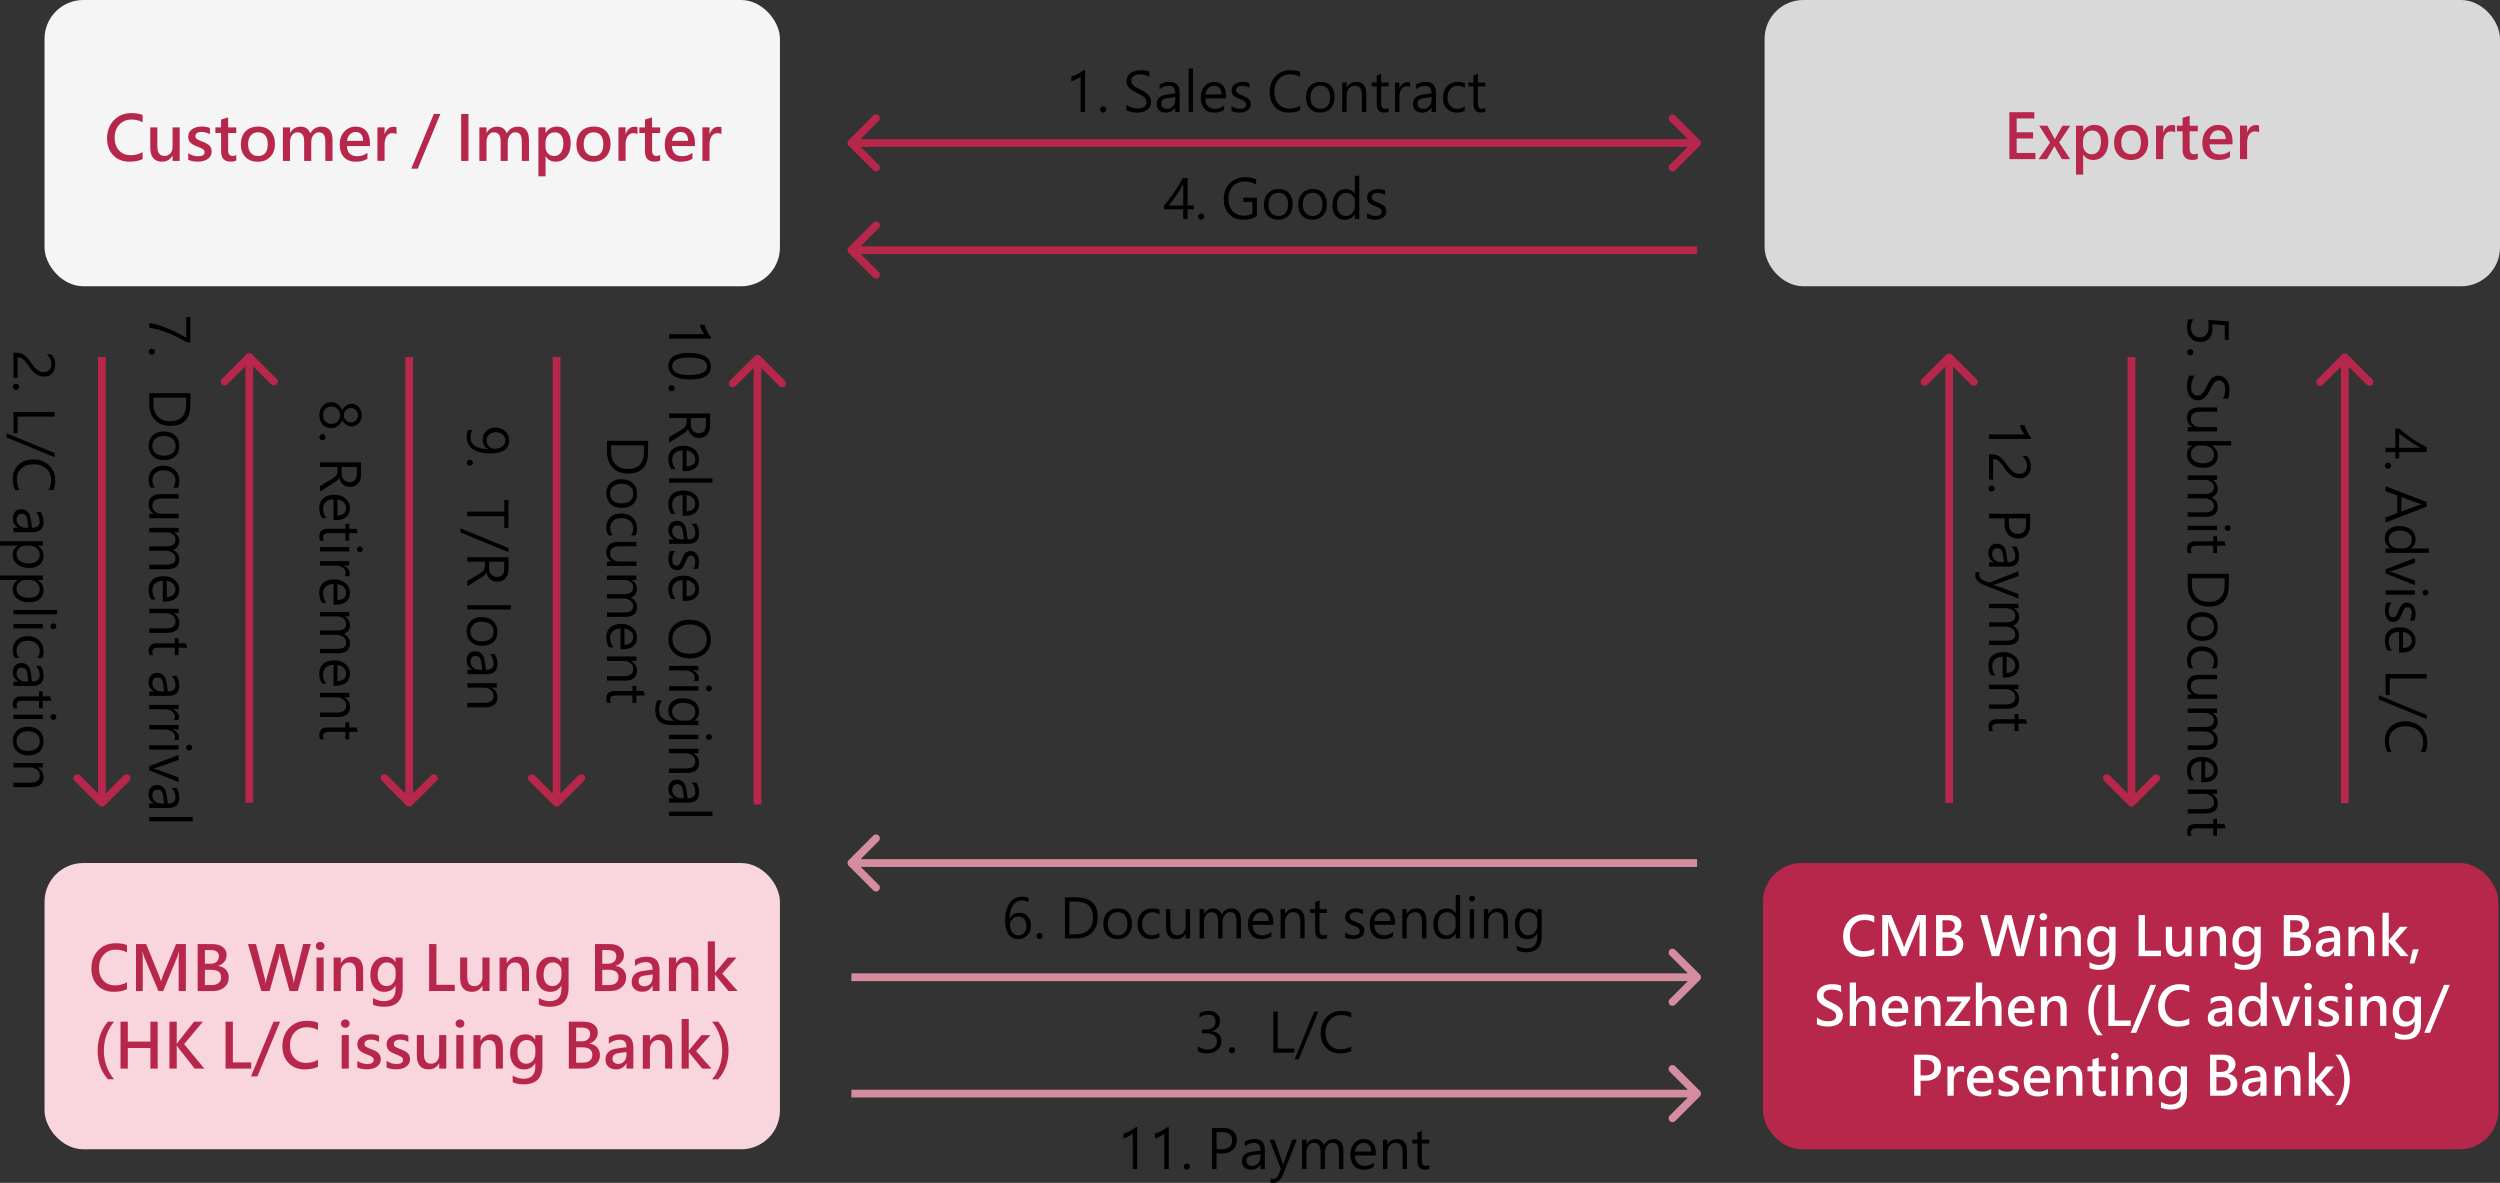 <?xml version="1.0" encoding="UTF-8"?>
<svg id="_圖層_2" data-name="圖層 2" xmlns="http://www.w3.org/2000/svg" viewBox="0 0 644.48 304.93">
  <rect x="0" y="0" width="644.48" height="304.93" fill="#333333" stroke="none"/>
  <defs>
    <style>
      .cls-1, .cls-2, .cls-3, .cls-4, .cls-5, .cls-6, .cls-7 {
        stroke-width: 0px;
      }

      .cls-2 {
        fill: #f9d5de;
      }

      .cls-3 {
        fill: #d58c9e;
      }

      .cls-4 {
        fill: #d9d9d9;
      }

      .cls-5 {
        fill: #b7274c;
      }

      .cls-6 {
        fill: #fff;
      }

      .cls-7 {
        fill: #f5f5f5;
      }
    </style>
  </defs>
  <g id="_圖層_2-2" data-name=" 圖層 2">
    <path class="cls-1" d="M512.77,112.01h9.14c-.21-.21-.44-.55-.7-1.04-.26-.48-.44-.94-.55-1.38h1.23c.15.54.39,1.13.73,1.76.34.63.66,1.13.97,1.48v.33h-10.82v-1.14ZM520.62,122.14c.61,0,1.08-.19,1.42-.57.34-.38.51-.89.51-1.53,0-.45-.11-.9-.33-1.33-.22-.43-.5-.82-.85-1.17h1.09c.34.34.61.72.79,1.15.19.42.28.92.28,1.5,0,.94-.26,1.69-.77,2.26-.51.56-1.19.85-2.05.85-.74,0-1.41-.18-2-.55-.59-.36-1.17-.96-1.76-1.78-.62-.9-1.07-1.5-1.35-1.8-.28-.3-.56-.51-.83-.64-.27-.12-.59-.18-.96-.18v5.28h-1.05v-6.5h.46c.63,0,1.16.08,1.59.25.43.17.85.45,1.25.83.41.39.88.97,1.42,1.75.59.82,1.11,1.4,1.57,1.72.45.32.97.49,1.57.49ZM513.41,125.15c.22,0,.41.08.57.24.16.16.24.34.24.55s-.08.41-.24.56c-.15.15-.34.23-.57.23s-.41-.08-.57-.24c-.15-.15-.23-.34-.23-.55s.08-.39.23-.55c.15-.16.35-.24.57-.24ZM516.79,133.62h-4.02v-1.16h10.59v2.86c0,1.11-.28,1.97-.83,2.6-.55.62-1.33.94-2.33.94s-1.88-.37-2.52-1.1c-.64-.73-.94-1.64-.9-2.71v-1.41ZM522.29,133.62h-4.41v1.33c0,.87.2,1.53.59,1.99.4.46.96.69,1.69.69,1.42,0,2.13-.84,2.13-2.52v-1.49ZM519.79,140.89c.48.74.72,1.59.72,2.55,0,1.75-.93,2.63-2.8,2.63h-4.94v-1.14h1.19v-.04c-.91-.52-1.37-1.3-1.37-2.32,0-.75.2-1.34.59-1.77.4-.43.93-.64,1.59-.64,1.4,0,2.22.83,2.45,2.49l.33,2.28c1.31,0,1.97-.52,1.97-1.57,0-.92-.31-1.74-.94-2.46h1.2ZM516.36,143.07c-.09-.65-.24-1.1-.47-1.35-.22-.25-.57-.38-1.04-.38-.38,0-.69.13-.92.4-.24.27-.36.63-.36,1.07,0,.61.22,1.11.65,1.51.43.4.97.6,1.62.6h.77l-.25-1.85ZM520.33,154.32l-8.81-3.5c-1.54-.61-2.31-1.47-2.31-2.57,0-.28.03-.53.09-.74h1.04c-.08.26-.12.49-.12.7,0,.61.37,1.07,1.11,1.38l1.46.62,7.55-2.95v1.26l-5.9,2.09c-.08.03-.26.08-.54.16v.04c.1.02.27.07.53.14l5.91,2.19v1.18ZM512.77,166.3v-1.14h4.34c.88,0,1.5-.13,1.87-.4.37-.26.55-.7.55-1.32,0-.51-.24-.96-.72-1.33-.48-.37-1.06-.56-1.72-.56h-4.32v-1.13h4.5c1.51,0,2.27-.59,2.27-1.76,0-.54-.23-.99-.69-1.34-.46-.35-1.05-.53-1.76-.53h-4.32v-1.14h7.56v1.14h-1.2v.03c.92.53,1.37,1.31,1.37,2.34,0,.49-.15.93-.44,1.33-.29.4-.67.67-1.14.81,1.05.56,1.58,1.4,1.58,2.51,0,1.66-1.03,2.49-3.08,2.49h-4.66ZM516.27,174.64v-5.36c-.87.02-1.54.25-2,.69-.47.44-.7,1.04-.7,1.8,0,.85.29,1.64.85,2.36h-1.09c-.49-.66-.74-1.54-.74-2.62s.34-1.88,1.03-2.49c.69-.61,1.66-.91,2.91-.91,1.15,0,2.1.33,2.85.98.75.66,1.13,1.49,1.13,2.48s-.32,1.73-.96,2.27c-.64.54-1.53.81-2.67.81h-.61ZM517.28,173.47c.71,0,1.26-.18,1.65-.51.4-.34.6-.81.6-1.42,0-.55-.2-1.04-.6-1.46-.4-.41-.95-.68-1.65-.79v4.17ZM512.77,182.72v-1.14h4.32c1.63,0,2.45-.6,2.45-1.79,0-.62-.23-1.14-.71-1.54-.46-.4-1.05-.6-1.75-.6h-4.31v-1.14h7.56v1.14h-1.27v.03c.96.57,1.44,1.39,1.44,2.48,0,.83-.27,1.46-.8,1.9-.53.44-1.3.66-2.32.66h-4.62ZM512.85,188.46c-.16-.28-.24-.64-.24-1.1,0-1.3.73-1.95,2.19-1.95h4.55v-1.31h.99v1.31h1.86l.37,1.13h-2.23v1.91h-.99v-1.91h-4.34c-.51,0-.88.09-1.1.26-.22.17-.33.46-.33.87,0,.31.08.58.25.79h-.98Z"/>
    <path class="cls-1" d="M567.22,88.16c-1.04,0-1.88-.34-2.49-1.03-.61-.68-.92-1.58-.92-2.69,0-.93.13-1.64.4-2.14h1.2c-.42.69-.63,1.39-.63,2.11,0,.77.21,1.4.64,1.87.43.47.99.7,1.7.7s1.26-.24,1.65-.73c.4-.49.6-1.18.6-2.08,0-.68-.03-1.25-.08-1.7l5.28.38v4.79h-1.05v-3.82l-3.19-.24c.03.57.05.93.05,1.07,0,1.11-.28,1.97-.84,2.59-.56.62-1.33.93-2.32.93ZM564.62,90.02c.22,0,.41.08.57.24.16.16.24.34.24.55s-.08.41-.24.56c-.16.15-.34.23-.57.23s-.41-.08-.57-.24c-.15-.15-.23-.34-.23-.55s.08-.39.23-.55c.15-.16.35-.24.57-.24ZM565.81,96.84c-.27.3-.49.72-.68,1.28-.18.56-.27,1.08-.27,1.55,0,1.54.56,2.31,1.68,2.31.32,0,.59-.08.84-.24.25-.16.46-.38.64-.65.18-.27.48-.8.89-1.6.59-1.15,1.1-1.88,1.54-2.18.44-.31.93-.46,1.48-.46.85,0,1.53.35,2.04,1.04.51.69.77,1.56.77,2.61s-.13,1.81-.38,2.25h-1.35c.43-.62.64-1.42.64-2.4,0-.67-.14-1.22-.43-1.64-.28-.42-.68-.64-1.2-.64-.32,0-.6.07-.83.22-.23.15-.44.35-.61.61-.17.26-.44.75-.81,1.49-.52,1.04-1.02,1.77-1.51,2.18-.49.41-1.04.62-1.64.62-.9,0-1.6-.33-2.09-.99-.49-.66-.74-1.57-.74-2.75,0-.36.06-.83.18-1.41.12-.57.26-.98.43-1.21h1.4ZM563.98,111.23v-1.14h1.2v-.03c-.92-.5-1.37-1.27-1.37-2.33,0-1.81,1.07-2.71,3.22-2.71h4.52v1.13h-4.33c-1.63,0-2.44.62-2.44,1.86,0,.61.23,1.11.68,1.5.45.39,1.03.58,1.74.58h4.35v1.14h-7.56ZM565.09,114.84h-1.11v-1.14h11.19v1.14h-4.97v.03c1.01.6,1.52,1.47,1.52,2.62,0,.96-.34,1.72-1.02,2.28-.68.56-1.59.83-2.72.83-1.26,0-2.27-.31-3.04-.94-.76-.62-1.14-1.46-1.14-2.52,0-1,.43-1.75,1.28-2.27v-.03ZM567.05,114.84c-.64,0-1.18.21-1.62.64-.44.43-.66.95-.66,1.57,0,.74.29,1.33.86,1.75.58.43,1.37.64,2.38.64.84,0,1.51-.2,2-.6.49-.4.74-.93.74-1.61s-.25-1.27-.75-1.72c-.49-.45-1.12-.67-1.87-.67h-1.08ZM563.98,133.21v-1.14h4.34c.88,0,1.5-.13,1.87-.4.37-.26.55-.7.55-1.32,0-.51-.24-.96-.72-1.33-.48-.37-1.06-.56-1.72-.56h-4.32v-1.13h4.5c1.51,0,2.27-.59,2.27-1.76,0-.54-.23-.98-.69-1.34-.46-.35-1.05-.53-1.76-.53h-4.32v-1.14h7.56v1.14h-1.2v.03c.92.53,1.37,1.31,1.37,2.34,0,.49-.15.93-.44,1.33-.29.4-.67.66-1.14.81,1.05.56,1.58,1.4,1.58,2.51,0,1.66-1.03,2.49-3.08,2.49h-4.66ZM574.26,135.38c.21,0,.39.07.54.21.15.15.23.32.23.53s-.08.39-.23.54c-.15.15-.33.23-.54.23s-.38-.08-.53-.23c-.15-.15-.23-.33-.23-.54s.07-.39.22-.53c.15-.14.32-.21.53-.21ZM563.98,135.54h7.56v1.13h-7.56v-1.13ZM564.05,142.6c-.16-.28-.24-.65-.24-1.1,0-1.3.73-1.95,2.19-1.95h4.55v-1.31h.98v1.31h1.86l.37,1.14h-2.23v1.91h-.98v-1.91h-4.34c-.52,0-.88.09-1.1.26-.22.17-.33.46-.33.87,0,.31.08.58.25.79h-.98ZM563.98,147.92h10.59v2.87c0,3.72-1.72,5.58-5.16,5.58-1.65,0-2.97-.5-3.95-1.5-.98-1-1.48-2.4-1.48-4.19v-2.76ZM573.5,149.08h-8.46v1.61c0,1.41.38,2.5,1.14,3.29.76.78,1.82,1.18,3.19,1.18,2.75,0,4.13-1.46,4.13-4.4v-1.68ZM567.66,157.81c1.26,0,2.25.34,2.97,1.03.72.69,1.09,1.62,1.09,2.8,0,1.11-.35,1.98-1.05,2.61-.7.63-1.66.95-2.89.95s-2.16-.34-2.89-1.03c-.73-.68-1.09-1.59-1.09-2.71s.35-1.97,1.05-2.65c.7-.67,1.64-1.01,2.81-1.01ZM567.71,158.97c-.89,0-1.61.23-2.14.7-.53.47-.8,1.09-.8,1.87s.26,1.41.78,1.84c.52.44,1.25.66,2.19.66s1.7-.22,2.22-.65c.52-.43.79-1.04.79-1.85s-.27-1.41-.81-1.87c-.54-.46-1.28-.7-2.22-.7ZM564.33,172.27c-.35-.59-.53-1.27-.53-2.05,0-1.07.35-1.94,1.05-2.6.7-.66,1.61-.98,2.74-.98,1.25,0,2.25.36,3.01,1.07.75.71,1.13,1.66,1.13,2.84,0,.65-.12,1.23-.37,1.74h-1.2c.4-.57.6-1.17.6-1.81,0-.77-.28-1.42-.84-1.92-.56-.5-1.3-.75-2.22-.75s-1.61.24-2.13.7c-.52.47-.78,1.1-.78,1.89,0,.67.22,1.29.66,1.87h-1.1ZM563.98,180.17v-1.14h1.2v-.03c-.92-.5-1.37-1.27-1.37-2.33,0-1.8,1.07-2.71,3.22-2.71h4.52v1.13h-4.33c-1.63,0-2.44.62-2.44,1.86,0,.61.23,1.11.68,1.5.45.39,1.03.58,1.74.58h4.35v1.14h-7.56ZM563.98,193.3v-1.14h4.34c.88,0,1.5-.14,1.87-.4.37-.26.55-.7.55-1.32,0-.51-.24-.96-.72-1.33-.48-.37-1.06-.56-1.72-.56h-4.32v-1.13h4.5c1.51,0,2.27-.59,2.27-1.76,0-.54-.23-.99-.69-1.34-.46-.35-1.05-.53-1.76-.53h-4.32v-1.14h7.56v1.14h-1.2v.03c.92.53,1.37,1.31,1.37,2.34,0,.49-.15.93-.44,1.33-.29.4-.67.67-1.14.81,1.05.56,1.58,1.4,1.58,2.52,0,1.66-1.03,2.49-3.08,2.49h-4.66ZM567.48,201.65v-5.36c-.87.02-1.54.25-2,.69-.47.44-.7,1.04-.7,1.8,0,.85.29,1.64.85,2.36h-1.09c-.49-.66-.74-1.54-.74-2.62s.34-1.88,1.03-2.49c.69-.61,1.66-.91,2.91-.91,1.15,0,2.1.33,2.85.98.75.66,1.13,1.49,1.13,2.48s-.32,1.73-.96,2.27c-.64.54-1.53.81-2.67.81h-.61ZM568.48,200.47c.71,0,1.26-.18,1.65-.51.4-.34.6-.81.6-1.42,0-.55-.2-1.04-.6-1.46-.4-.41-.95-.68-1.65-.79v4.17ZM563.98,209.72v-1.14h4.32c1.63,0,2.45-.6,2.45-1.79,0-.62-.23-1.14-.71-1.54-.46-.4-1.05-.6-1.75-.6h-4.31v-1.14h7.56v1.14h-1.26v.03c.96.57,1.44,1.39,1.44,2.48,0,.83-.27,1.46-.8,1.9-.53.44-1.3.66-2.32.66h-4.62ZM564.05,215.46c-.16-.28-.24-.65-.24-1.1,0-1.3.73-1.95,2.19-1.95h4.55v-1.31h.98v1.31h1.86l.37,1.13h-2.23v1.91h-.98v-1.91h-4.34c-.52,0-.88.09-1.1.26-.22.17-.33.46-.33.87,0,.32.08.58.25.79h-.98Z"/>
    <path class="cls-1" d="M618.48,115.44h5.24l.03-.15c-1.8-.98-3.56-2.17-5.27-3.57v3.72ZM625.57,116.56h-7.09v1.59h-.97v-1.59h-2.53v-1.12h2.53v-4.96h.96c1.06.93,2.23,1.83,3.49,2.69,1.27.86,2.47,1.57,3.61,2.15v1.24ZM615.62,119.27c.22,0,.41.08.57.24.16.16.24.34.24.55s-.08.4-.24.56c-.16.15-.34.23-.57.23s-.41-.08-.57-.24c-.15-.15-.23-.34-.23-.55s.08-.39.23-.55c.15-.16.35-.24.57-.24ZM614.98,134.7v-1.29l3.01-1.15v-4.54l-3.01-1.07v-1.3l10.59,4.07v1.18l-10.59,4.1ZM619.05,131.87l4.57-1.7c.13-.04.36-.1.7-.16v-.03c-.31-.05-.54-.11-.7-.17l-4.57-1.68v3.73ZM614.98,142.52v-1.13h1.3v-.03c-.98-.56-1.48-1.43-1.48-2.61,0-.96.34-1.72,1.02-2.28.68-.57,1.6-.85,2.76-.85,1.24,0,2.24.32,2.99.95.76.63,1.14,1.47,1.14,2.51s-.41,1.8-1.24,2.28v.03h4.69v1.13h-11.19ZM619.53,141.38c.62,0,1.14-.21,1.57-.63.43-.42.64-.93.64-1.54,0-.76-.28-1.35-.84-1.79-.56-.43-1.31-.64-2.26-.64-.87,0-1.57.21-2.09.61-.52.42-.78.97-.78,1.67s.24,1.22.73,1.66c.49.44,1.12.66,1.88.66h1.15ZM622.54,150.86l-7.56-3.03v-1.09l7.56-2.87v1.26l-5.55,1.95c-.43.15-.77.24-1.03.27v.03c.41.06.75.14,1,.23l5.58,2.05v1.2ZM625.26,152.03c.21,0,.39.07.54.21.15.15.23.32.23.53s-.08.39-.23.54c-.15.15-.33.23-.54.23s-.38-.07-.53-.23c-.15-.15-.23-.33-.23-.54s.07-.39.22-.53c.15-.14.32-.21.53-.21ZM614.98,152.18h7.56v1.14h-7.56v-1.14ZM616.52,155.34c-.49.66-.73,1.39-.73,2.17,0,1.08.36,1.61,1.09,1.61.32,0,.58-.12.78-.35.2-.23.43-.69.69-1.38.32-.82.65-1.36.98-1.63.33-.27.74-.4,1.22-.4.65,0,1.17.28,1.57.83.4.56.6,1.24.6,2.04,0,.65-.11,1.23-.34,1.74h-1.19c.37-.56.55-1.2.55-1.92,0-.45-.1-.81-.3-1.09-.2-.28-.47-.42-.79-.42s-.58.1-.75.29c-.17.2-.4.63-.68,1.31-.33.86-.66,1.44-1,1.73-.33.3-.74.44-1.23.44-.67,0-1.21-.28-1.6-.83-.39-.55-.58-1.26-.58-2.13,0-.78.15-1.45.46-2h1.26ZM618.48,168.23v-5.36c-.87.02-1.54.25-2,.69-.47.44-.7,1.04-.7,1.8,0,.85.29,1.64.85,2.36h-1.09c-.49-.66-.74-1.54-.74-2.62s.34-1.88,1.03-2.49c.69-.61,1.66-.91,2.91-.91,1.15,0,2.1.33,2.85.98.75.66,1.13,1.49,1.13,2.48s-.32,1.73-.96,2.27c-.64.54-1.53.81-2.67.81h-.61ZM619.48,167.05c.71,0,1.26-.18,1.65-.51.4-.34.6-.81.6-1.42,0-.55-.2-1.04-.6-1.46-.4-.41-.95-.68-1.65-.79v4.17ZM614.98,179.19v-5.44h10.59v1.16h-9.52v4.28h-1.07ZM625.57,185.38l-12.35-5.08v-1.06l12.35,5.06v1.08ZM615.43,193.85c-.42-.78-.63-1.75-.63-2.92,0-1.49.49-2.68,1.47-3.6.98-.91,2.25-1.36,3.8-1.36,1.63,0,2.98.5,4.06,1.5,1.08,1,1.61,2.29,1.61,3.89,0,1-.15,1.83-.44,2.49h-1.26c.42-.76.63-1.6.63-2.52,0-1.26-.42-2.26-1.27-3.01-.85-.75-1.94-1.12-3.27-1.12-1.26,0-2.29.35-3.09,1.05-.8.7-1.2,1.64-1.2,2.82,0,1.07.24,1.99.71,2.78h-1.14Z"/>
    <rect class="cls-7" x="11.48" width="189.58" height="73.8" rx="10" ry="10"/>
    <rect class="cls-4" x="454.9" width="189.58" height="73.8" rx="10" ry="10"/>
    <path class="cls-5" d="M524.7,41.03h-6.7v-12.1h6.43v1.61h-4.55v3.56h4.23v1.6h-4.23v3.72h4.83v1.61ZM533.71,32.39l-2.88,4.31,2.84,4.33h-2.13l-1.53-2.64c-.15-.25-.27-.48-.38-.7h-.04c-.05.14-.17.37-.37.7l-1.57,2.65h-2.11l2.94-4.26-2.8-4.38h2.13l1.52,2.77c.09.17.21.41.36.72h.03c.16-.32.28-.54.36-.68l1.62-2.8h2.01ZM537.02,39.87v5.14h-1.84v-12.62h1.84v1.44h.04c.67-1.09,1.64-1.64,2.91-1.64,1.1,0,1.96.39,2.59,1.16.63.77.95,1.8.95,3.12,0,1.44-.36,2.6-1.07,3.47-.71.87-1.67,1.3-2.87,1.3-1.09,0-1.93-.46-2.51-1.37h-.04ZM537,37.39c0,.67.21,1.24.62,1.7.42.45.94.68,1.58.68.77,0,1.36-.29,1.78-.88.42-.59.63-1.4.63-2.44,0-.89-.2-1.58-.59-2.06-.39-.49-.94-.73-1.64-.73s-1.28.26-1.73.77c-.44.51-.66,1.16-.66,1.94v1.03ZM544.99,36.79c0-1.42.4-2.54,1.21-3.37.81-.82,1.92-1.23,3.31-1.23,1.32,0,2.36.4,3.12,1.2.77.8,1.15,1.89,1.15,3.27s-.4,2.5-1.21,3.34c-.81.83-1.89,1.25-3.23,1.25s-2.38-.4-3.17-1.21c-.79-.81-1.18-1.89-1.18-3.23ZM546.85,36.75c0,.95.23,1.69.69,2.22.46.53,1.09.8,1.88.8,1.66,0,2.49-1.02,2.49-3.07,0-.99-.21-1.74-.64-2.26-.43-.52-1.04-.78-1.85-.78s-1.44.28-1.89.83c-.45.55-.68,1.31-.68,2.27ZM560.73,34.14c-.27-.18-.63-.27-1.08-.27-.59,0-1.08.26-1.45.78-.36.52-.55,1.21-.55,2.07v4.3h-1.84v-8.64h1.84v1.72h.04c.43-1.24,1.18-1.87,2.27-1.87.32,0,.58.04.77.11v1.79ZM566.57,40.94c-.34.19-.83.29-1.46.29-1.64,0-2.46-.89-2.46-2.67v-4.71h-1.46v-1.45h1.46v-2.02l1.83-.55v2.58h2.09v1.45h-2.09v4.39c0,.54.09.92.28,1.16.19.24.5.36.92.36.33,0,.62-.09.89-.28v1.46ZM575.54,37.2h-5.94c.08,1.74.97,2.62,2.66,2.62.96,0,1.83-.29,2.62-.86v1.52c-.77.51-1.78.76-3.04.76s-2.28-.39-3.01-1.17c-.72-.78-1.09-1.88-1.09-3.28,0-1.33.39-2.43,1.16-3.3.78-.86,1.76-1.3,2.93-1.3s2.07.37,2.72,1.11c.65.73.98,1.75.98,3.04v.87ZM573.76,35.87c0-.74-.17-1.31-.51-1.7-.33-.4-.81-.59-1.42-.59-.56,0-1.04.21-1.45.63-.41.42-.67.97-.77,1.66h4.15ZM582.37,34.14c-.27-.18-.63-.27-1.08-.27-.59,0-1.08.26-1.45.78-.36.52-.55,1.21-.55,2.07v4.3h-1.84v-8.64h1.84v1.72h.04c.43-1.24,1.18-1.87,2.27-1.87.32,0,.58.04.77.11v1.79Z"/>
    <rect class="cls-5" x="454.48" y="222.48" width="189.58" height="73.8" rx="10" ry="10"/>
    <path class="cls-6" d="M483.16,246.06c-.78.4-1.77.6-2.96.6-1.53,0-2.76-.48-3.68-1.44-.92-.97-1.38-2.24-1.38-3.82s.51-3.01,1.53-4.07c1.03-1.07,2.35-1.61,3.96-1.61,1.02,0,1.86.14,2.54.42v1.66c-.75-.42-1.58-.63-2.48-.63-1.15,0-2.08.38-2.77,1.14-.7.76-1.05,1.75-1.05,2.97s.33,2.12.98,2.84c.66.73,1.53,1.09,2.63,1.09,1.02,0,1.92-.23,2.69-.7v1.55ZM494.83,246.48v-6.84c0-.6.03-1.31.1-2.13h-.04c-.14.59-.24.97-.32,1.15l-3.22,7.81h-1.07l-3.23-7.74c-.08-.2-.19-.6-.32-1.22h-.04c.05.64.07,1.41.07,2.31v6.65h-1.53v-10.59h2.29l2.87,6.99c.22.55.37,1,.44,1.36h.05c.09-.29.25-.75.48-1.38l2.91-6.97h2.2v10.59h-1.63ZM499.11,246.48v-10.59h3.31c1,0,1.78.22,2.36.66.58.44.87,1.04.87,1.78,0,.58-.18,1.1-.53,1.54-.35.44-.81.75-1.39.93v.03c.72.08,1.3.35,1.74.81.44.46.66,1.04.66,1.75,0,.92-.33,1.67-.99,2.23-.66.57-1.52.85-2.6.85h-3.42ZM500.75,237.23v3.1h1.19c.62,0,1.11-.15,1.46-.45.35-.3.52-.71.52-1.24,0-.94-.64-1.41-1.93-1.41h-1.24ZM500.75,241.68v3.45h1.55c.67,0,1.19-.15,1.56-.46.37-.31.55-.74.55-1.29,0-1.12-.76-1.69-2.28-1.69h-1.38ZM524.63,235.89l-2.92,10.59h-1.87l-2.03-7.41c-.1-.35-.15-.72-.17-1.11h-.03c-.04.41-.1.78-.19,1.11l-2.06,7.42h-1.9l-2.99-10.59h1.8l1.98,7.75c.09.34.14.72.16,1.12h.05c.02-.3.09-.68.22-1.13l2.19-7.73h1.67l2.07,7.81c.07.28.13.63.18,1.05h.03c.02-.34.08-.7.18-1.08l1.91-7.77h1.72ZM525.77,236.32c0-.27.09-.49.27-.66.19-.18.42-.27.71-.27s.51.09.7.27c.19.17.29.39.29.66s-.1.49-.29.67c-.19.17-.43.26-.7.26s-.51-.09-.7-.27c-.19-.18-.28-.4-.28-.66ZM525.93,246.48v-7.56h1.61v7.56h-1.61ZM536.44,246.48h-1.6v-4.27c0-1.45-.53-2.18-1.59-2.18-.53,0-.97.2-1.33.61-.35.4-.52.91-.52,1.53v4.31h-1.61v-7.56h1.61v1.24h.03c.56-.94,1.38-1.42,2.46-1.42,1.69,0,2.54,1.04,2.54,3.12v4.62ZM545.36,245.78c0,2.83-1.42,4.25-4.25,4.25-.96,0-1.78-.16-2.45-.49v-1.48c.83.46,1.63.7,2.41.7,1.79,0,2.68-.91,2.68-2.74v-.75h-.03c-.56.93-1.39,1.39-2.51,1.39-.95,0-1.71-.34-2.28-1.01-.57-.68-.85-1.58-.85-2.71,0-1.28.31-2.29.94-3.05.63-.76,1.47-1.14,2.51-1.14.99,0,1.72.39,2.2,1.17h.03v-.99h1.61v6.86ZM543.76,242.05c0-.56-.18-1.04-.55-1.43-.37-.4-.82-.6-1.37-.6-.66,0-1.18.25-1.57.75-.38.5-.57,1.19-.57,2.07,0,.77.18,1.38.55,1.84.36.46.85.68,1.44.68s1.1-.23,1.48-.68c.39-.45.58-1.02.58-1.71v-.94ZM557.09,246.48h-5.78v-10.59h1.64v9.18h4.14v1.41ZM564.95,246.48h-1.6v-1.18h-.03c-.52.91-1.3,1.36-2.32,1.36-1.78,0-2.67-1.07-2.67-3.21v-4.53h1.6v4.33c0,1.41.54,2.12,1.63,2.12.53,0,.96-.19,1.3-.58.34-.39.51-.9.51-1.52v-4.35h1.6v7.56ZM573.86,246.48h-1.6v-4.27c0-1.45-.53-2.18-1.59-2.18-.53,0-.97.2-1.33.61-.35.4-.52.91-.52,1.53v4.31h-1.61v-7.56h1.61v1.24h.03c.56-.94,1.38-1.42,2.46-1.42,1.69,0,2.54,1.04,2.54,3.12v4.62ZM582.78,245.78c0,2.83-1.42,4.25-4.25,4.25-.96,0-1.78-.16-2.45-.49v-1.48c.83.46,1.63.7,2.41.7,1.79,0,2.68-.91,2.68-2.74v-.75h-.03c-.56.93-1.39,1.39-2.51,1.39-.95,0-1.71-.34-2.28-1.01-.57-.68-.85-1.58-.85-2.71,0-1.28.31-2.29.94-3.05.63-.76,1.47-1.14,2.51-1.14.99,0,1.72.39,2.2,1.17h.03v-.99h1.61v6.86ZM581.18,242.05c0-.56-.18-1.04-.55-1.43-.37-.4-.83-.6-1.37-.6-.66,0-1.18.25-1.57.75-.38.5-.57,1.19-.57,2.07,0,.77.18,1.38.55,1.84.36.46.85.68,1.44.68s1.1-.23,1.48-.68c.39-.45.58-1.02.58-1.71v-.94ZM588.74,246.48v-10.59h3.31c1,0,1.78.22,2.36.66.58.44.87,1.04.87,1.78,0,.58-.18,1.1-.53,1.54-.35.44-.81.75-1.39.93v.03c.72.08,1.3.35,1.74.81.44.46.66,1.04.66,1.75,0,.92-.33,1.67-.99,2.23-.66.57-1.52.85-2.6.85h-3.43ZM590.38,237.23v3.1h1.19c.62,0,1.11-.15,1.46-.45.35-.3.52-.71.52-1.24,0-.94-.64-1.41-1.93-1.41h-1.24ZM590.38,241.68v3.45h1.54c.67,0,1.19-.15,1.56-.46.37-.31.55-.74.55-1.29,0-1.12-.76-1.69-2.28-1.69h-1.38ZM597.75,239.42c.77-.46,1.66-.68,2.67-.68,1.91,0,2.86.99,2.86,2.96v4.78h-1.56v-1.15h-.03c-.51.88-1.28,1.33-2.3,1.33-.74,0-1.33-.2-1.76-.6-.42-.4-.64-.94-.64-1.62,0-1.42.85-2.25,2.54-2.49l2.2-.3c0-1.13-.49-1.69-1.48-1.69-.91,0-1.74.29-2.5.88v-1.41ZM600.07,242.96c-.55.07-.93.21-1.16.42-.22.21-.34.51-.34.9,0,.33.12.61.36.82.24.21.55.31.93.31.54,0,.98-.19,1.34-.57.35-.38.53-.86.53-1.44v-.67l-1.67.22ZM612.06,246.48h-1.6v-4.27c0-1.45-.53-2.18-1.59-2.18-.53,0-.98.2-1.33.61-.35.4-.52.91-.52,1.53v4.31h-1.61v-7.56h1.61v1.24h.03c.56-.94,1.38-1.42,2.46-1.42,1.69,0,2.54,1.04,2.54,3.12v4.62ZM620.92,246.48h-2.08l-3.01-3.67h-.03v3.67h-1.61v-11.19h1.61v7.1h.03l2.85-3.47h2l-3.23,3.62,3.47,3.94ZM623.53,244.73l-1.15,3.66h-1.2l.83-3.66h1.53ZM468.38,262.28c.81.66,1.77.99,2.86.99,1.4,0,2.11-.48,2.11-1.44,0-.28-.08-.53-.23-.75-.15-.22-.36-.42-.63-.58-.26-.17-.78-.44-1.55-.81-.95-.46-1.62-.92-2-1.39-.38-.47-.57-1.02-.57-1.65,0-.91.36-1.63,1.08-2.15.72-.53,1.64-.79,2.76-.79,1.06,0,1.86.13,2.41.39v1.68c-.65-.45-1.47-.68-2.44-.68-.62,0-1.13.12-1.51.38-.38.25-.57.6-.57,1.03,0,.4.14.72.42.98.28.26.88.6,1.78,1.02,1.05.49,1.78.99,2.18,1.48.4.49.6,1.06.6,1.7,0,.96-.35,1.69-1.04,2.19-.69.51-1.65.76-2.88.76-.45,0-.95-.06-1.5-.16-.55-.11-.98-.26-1.27-.44v-1.77ZM483.49,264.48h-1.61v-4.33c0-1.41-.52-2.12-1.57-2.12-.53,0-.97.2-1.32.61-.35.41-.53.92-.53,1.55v4.29h-1.61v-11.19h1.61v4.84h.03c.58-.92,1.38-1.39,2.43-1.39,1.7,0,2.56,1.03,2.56,3.09v4.65ZM491.95,261.13h-5.2c.07,1.53.85,2.29,2.33,2.29.84,0,1.6-.25,2.29-.75v1.33c-.67.44-1.56.66-2.66.66s-2-.34-2.63-1.03c-.63-.68-.95-1.64-.95-2.87,0-1.17.34-2.13,1.02-2.89.68-.76,1.54-1.13,2.56-1.13s1.81.32,2.38.97c.57.64.85,1.53.85,2.66v.76ZM490.39,259.96c0-.65-.15-1.14-.44-1.49-.29-.35-.71-.52-1.24-.52-.49,0-.91.18-1.27.55-.36.37-.58.85-.67,1.46h3.63ZM500.27,264.48h-1.6v-4.27c0-1.45-.53-2.18-1.58-2.18-.53,0-.98.2-1.33.61-.35.4-.52.91-.52,1.53v4.31h-1.61v-7.56h1.61v1.24h.03c.56-.94,1.38-1.42,2.46-1.42,1.69,0,2.54,1.04,2.54,3.12v4.62ZM507.9,264.48h-6.41v-.58l4.23-5.71h-3.83v-1.27h6.02v.63l-4.16,5.66h4.15v1.27ZM516,264.48h-1.61v-4.33c0-1.41-.52-2.12-1.57-2.12-.53,0-.97.2-1.32.61-.35.41-.53.92-.53,1.55v4.29h-1.61v-11.19h1.61v4.84h.03c.57-.92,1.38-1.39,2.43-1.39,1.7,0,2.56,1.03,2.56,3.09v4.65ZM524.46,261.13h-5.2c.07,1.53.85,2.29,2.33,2.29.84,0,1.6-.25,2.29-.75v1.33c-.67.44-1.56.66-2.66.66s-2-.34-2.63-1.03c-.63-.68-.95-1.64-.95-2.87,0-1.17.34-2.13,1.02-2.89.68-.76,1.54-1.13,2.56-1.13s1.81.32,2.38.97c.57.64.85,1.53.85,2.66v.76ZM522.9,259.96c0-.65-.15-1.14-.44-1.49-.29-.35-.71-.52-1.25-.52-.49,0-.91.18-1.27.55-.36.37-.58.85-.67,1.46h3.63ZM532.78,264.48h-1.6v-4.27c0-1.45-.53-2.18-1.59-2.18-.53,0-.98.2-1.33.61-.35.4-.52.91-.52,1.53v4.31h-1.61v-7.56h1.61v1.24h.03c.56-.94,1.38-1.42,2.46-1.42,1.69,0,2.54,1.04,2.54,3.12v4.62ZM540.67,266.88c-1.54-1.74-2.32-3.9-2.32-6.45s.77-4.71,2.32-6.54h1.37c-1.52,1.91-2.28,4.08-2.28,6.54s.76,4.59,2.28,6.46h-1.37ZM549.29,264.48h-5.78v-10.59h1.64v9.18h4.14v1.41ZM555.83,253.89l-5.11,12.35h-1.46l5.09-12.35h1.48ZM564.37,264.06c-.78.4-1.77.6-2.96.6-1.53,0-2.76-.48-3.68-1.44-.92-.97-1.38-2.24-1.38-3.82s.51-3.01,1.53-4.07c1.02-1.07,2.34-1.61,3.96-1.61,1.02,0,1.86.14,2.54.42v1.66c-.75-.42-1.57-.63-2.48-.63-1.15,0-2.08.38-2.77,1.14-.7.76-1.05,1.75-1.05,2.97s.33,2.12.98,2.84c.66.72,1.53,1.09,2.63,1.09,1.02,0,1.92-.23,2.69-.7v1.55ZM569.91,257.42c.77-.46,1.66-.68,2.67-.68,1.91,0,2.86.99,2.86,2.96v4.78h-1.56v-1.15h-.03c-.52.88-1.28,1.33-2.3,1.33-.74,0-1.33-.2-1.76-.6-.42-.4-.64-.94-.64-1.62,0-1.42.85-2.25,2.54-2.49l2.19-.3c0-1.13-.49-1.69-1.48-1.69-.91,0-1.74.29-2.5.88v-1.41ZM572.23,260.96c-.55.07-.93.21-1.16.42-.22.2-.34.51-.34.9,0,.33.12.61.36.82.24.21.55.31.93.31.54,0,.98-.19,1.34-.57.35-.38.53-.86.53-1.44v-.67l-1.67.23ZM584.36,264.48h-1.6v-1.2h-.03c-.55.92-1.38,1.37-2.5,1.37-.96,0-1.72-.34-2.29-1.02-.57-.68-.85-1.6-.85-2.76,0-1.25.32-2.26.96-3.01.64-.75,1.47-1.13,2.49-1.13s1.76.39,2.19,1.16h.03v-4.61h1.6v11.19ZM582.78,260.05c0-.57-.19-1.05-.56-1.44-.37-.39-.83-.58-1.37-.58-.65,0-1.16.25-1.54.74-.38.5-.57,1.18-.57,2.04,0,.79.18,1.42.54,1.88.36.46.85.68,1.47.68s1.09-.23,1.47-.68c.38-.46.57-1.03.57-1.72v-.92ZM593.03,256.92l-2.95,7.56h-1.7l-2.8-7.56h1.74l1.7,5.2c.15.45.23.83.27,1.15h.03c.04-.37.12-.75.25-1.12l1.77-5.24h1.69ZM594.04,254.32c0-.27.09-.49.27-.66.19-.18.42-.27.7-.27s.51.09.7.27c.19.17.29.39.29.66s-.09.49-.29.67c-.19.17-.43.26-.7.26s-.51-.09-.7-.27c-.19-.18-.28-.4-.28-.66ZM594.2,264.48v-7.56h1.61v7.56h-1.61ZM597.71,262.72c.71.48,1.44.72,2.2.72,1,0,1.5-.31,1.5-.93,0-.26-.1-.47-.31-.64-.21-.17-.68-.39-1.41-.66-.77-.3-1.29-.61-1.56-.94-.27-.34-.4-.76-.4-1.27,0-.7.29-1.25.88-1.65.58-.4,1.31-.61,2.17-.61.66,0,1.28.11,1.85.33v1.42c-.58-.36-1.22-.53-1.93-.53-.41,0-.73.08-.99.25-.25.17-.38.39-.38.66s.09.48.27.64c.19.15.61.36,1.28.62.82.3,1.38.62,1.67.96.3.34.45.76.45,1.26,0,.72-.29,1.28-.88,1.69-.58.41-1.35.62-2.3.62-.81,0-1.52-.14-2.13-.42v-1.51ZM604.52,254.32c0-.27.09-.49.27-.66.19-.18.42-.27.7-.27s.51.09.7.27c.19.17.29.39.29.66s-.1.49-.29.67c-.19.17-.43.26-.7.26s-.51-.09-.7-.27c-.19-.18-.28-.4-.28-.66ZM604.67,264.48v-7.56h1.61v7.56h-1.61ZM615.18,264.48h-1.6v-4.27c0-1.45-.53-2.18-1.59-2.18-.53,0-.98.2-1.33.61-.35.4-.52.91-.52,1.53v4.31h-1.61v-7.56h1.61v1.24h.03c.56-.94,1.38-1.42,2.46-1.42,1.69,0,2.54,1.04,2.54,3.12v4.62ZM624.1,263.78c0,2.83-1.42,4.25-4.25,4.25-.96,0-1.78-.16-2.45-.49v-1.48c.83.46,1.63.7,2.41.7,1.79,0,2.68-.91,2.68-2.74v-.75h-.03c-.56.92-1.39,1.39-2.51,1.39-.95,0-1.71-.34-2.28-1.01-.57-.68-.85-1.58-.85-2.71,0-1.28.31-2.29.94-3.05.63-.76,1.47-1.14,2.51-1.14.99,0,1.72.39,2.2,1.17h.03v-.99h1.61v6.86ZM622.51,260.05c0-.56-.18-1.04-.55-1.43-.37-.4-.82-.6-1.37-.6-.66,0-1.18.25-1.57.75-.38.5-.57,1.19-.57,2.07,0,.77.18,1.38.55,1.84.36.46.85.68,1.44.68s1.1-.23,1.48-.68c.39-.45.58-1.02.58-1.71v-.94ZM631.54,253.89l-5.11,12.35h-1.46l5.09-12.35h1.48ZM495.11,278.6v3.88h-1.64v-10.59h3.2c1.2,0,2.12.28,2.75.83.64.55.96,1.35.96,2.41s-.38,1.92-1.14,2.56c-.76.64-1.7.95-2.82.91h-1.31ZM495.11,273.26v3.97h1.18c1.58,0,2.37-.68,2.37-2.04s-.76-1.93-2.28-1.93h-1.27ZM506.33,276.45c-.24-.15-.55-.23-.94-.23-.52,0-.94.23-1.26.68-.32.46-.48,1.06-.48,1.81v3.77h-1.61v-7.56h1.61v1.5h.03c.37-1.09,1.04-1.63,1.98-1.63.28,0,.51.03.67.1v1.57ZM513.89,279.13h-5.19c.07,1.53.85,2.29,2.33,2.29.84,0,1.6-.25,2.29-.75v1.33c-.67.44-1.56.66-2.66.66s-2-.34-2.63-1.03c-.63-.68-.95-1.64-.95-2.87,0-1.17.34-2.13,1.02-2.89.68-.76,1.54-1.13,2.56-1.13s1.81.32,2.38.97c.57.64.85,1.53.85,2.66v.76ZM512.33,277.96c0-.65-.15-1.14-.45-1.49-.29-.35-.71-.52-1.24-.52-.49,0-.91.18-1.27.55-.36.37-.58.85-.67,1.46h3.63ZM515.22,280.72c.71.48,1.44.72,2.2.72,1,0,1.5-.31,1.5-.93,0-.26-.1-.47-.31-.64-.21-.17-.68-.39-1.42-.66-.77-.3-1.29-.61-1.56-.94-.27-.34-.4-.76-.4-1.27,0-.7.29-1.25.88-1.65.58-.4,1.31-.61,2.17-.61.66,0,1.28.11,1.85.33v1.42c-.57-.36-1.22-.53-1.93-.53-.41,0-.73.08-.98.25-.25.17-.38.39-.38.66s.09.48.27.64c.19.15.61.36,1.28.62.82.3,1.38.62,1.68.96.3.34.45.76.45,1.26,0,.72-.29,1.28-.88,1.69-.58.41-1.35.62-2.3.62-.81,0-1.52-.14-2.13-.42v-1.51ZM528.52,279.13h-5.2c.07,1.53.84,2.29,2.33,2.29.84,0,1.6-.25,2.29-.75v1.33c-.67.44-1.56.66-2.66.66s-2-.34-2.63-1.03c-.63-.68-.95-1.64-.95-2.87,0-1.17.34-2.13,1.02-2.89.68-.76,1.54-1.13,2.56-1.13s1.81.32,2.38.97c.57.64.85,1.53.85,2.66v.76ZM526.96,277.96c0-.65-.15-1.14-.44-1.49-.29-.35-.71-.52-1.24-.52-.49,0-.91.18-1.27.55-.36.37-.58.85-.67,1.46h3.63ZM536.84,282.48h-1.6v-4.27c0-1.45-.53-2.18-1.59-2.18-.53,0-.97.2-1.33.61-.35.4-.52.91-.52,1.53v4.31h-1.61v-7.56h1.61v1.24h.03c.56-.94,1.38-1.42,2.46-1.42,1.69,0,2.54,1.04,2.54,3.12v4.62ZM542.85,282.39c-.3.17-.72.25-1.28.25-1.44,0-2.15-.78-2.15-2.34v-4.12h-1.28v-1.27h1.28v-1.77l1.6-.49v2.26h1.83v1.27h-1.83v3.84c0,.47.08.81.25,1.02.17.21.44.31.81.31.29,0,.55-.08.78-.25v1.28ZM544.2,272.32c0-.27.09-.49.27-.66.19-.18.42-.27.7-.27s.51.09.7.27c.19.17.29.39.29.66s-.1.49-.29.67c-.19.17-.43.26-.7.26s-.51-.09-.7-.27c-.19-.18-.28-.4-.28-.66ZM544.35,282.48v-7.56h1.61v7.56h-1.61ZM554.86,282.48h-1.6v-4.27c0-1.45-.53-2.18-1.59-2.18-.53,0-.97.2-1.33.61-.35.4-.52.91-.52,1.53v4.31h-1.61v-7.56h1.61v1.24h.03c.56-.94,1.38-1.42,2.46-1.42,1.69,0,2.54,1.04,2.54,3.12v4.62ZM563.78,281.78c0,2.83-1.42,4.25-4.25,4.25-.96,0-1.78-.16-2.45-.49v-1.48c.83.46,1.63.7,2.41.7,1.79,0,2.68-.91,2.68-2.74v-.75h-.03c-.56.92-1.39,1.39-2.51,1.39-.95,0-1.71-.34-2.28-1.01-.57-.68-.85-1.58-.85-2.71,0-1.28.31-2.29.94-3.05.63-.76,1.47-1.14,2.51-1.14.99,0,1.72.39,2.2,1.17h.03v-.99h1.61v6.86ZM562.19,278.05c0-.56-.18-1.04-.55-1.43-.37-.4-.83-.6-1.37-.6-.66,0-1.18.25-1.57.75-.38.5-.57,1.19-.57,2.07,0,.77.18,1.38.55,1.84.36.46.85.68,1.44.68s1.1-.23,1.48-.68c.39-.45.58-1.02.58-1.71v-.94ZM569.74,282.48v-10.59h3.31c1,0,1.78.22,2.36.66.58.44.87,1.04.87,1.78,0,.58-.18,1.1-.53,1.54-.35.44-.81.75-1.39.93v.03c.72.08,1.3.35,1.74.81.44.46.66,1.04.66,1.75,0,.92-.33,1.67-.99,2.24-.66.57-1.52.85-2.6.85h-3.42ZM571.38,273.23v3.1h1.19c.62,0,1.11-.15,1.46-.45.35-.3.52-.71.52-1.24,0-.94-.64-1.41-1.93-1.41h-1.24ZM571.38,277.68v3.45h1.55c.67,0,1.19-.16,1.56-.47.37-.31.55-.74.55-1.29,0-1.12-.76-1.69-2.28-1.69h-1.38ZM578.76,275.42c.77-.46,1.66-.68,2.67-.68,1.91,0,2.86.99,2.86,2.96v4.78h-1.56v-1.15h-.03c-.52.88-1.28,1.33-2.3,1.33-.74,0-1.33-.2-1.76-.6-.42-.4-.64-.94-.64-1.62,0-1.42.85-2.25,2.54-2.49l2.2-.3c0-1.13-.49-1.69-1.48-1.69-.91,0-1.74.29-2.5.88v-1.41ZM581.08,278.96c-.55.07-.93.21-1.16.42-.22.2-.34.51-.34.9,0,.33.12.61.36.82.24.21.55.31.93.31.54,0,.98-.19,1.34-.57.36-.38.53-.86.53-1.44v-.67l-1.67.23ZM593.06,282.48h-1.6v-4.27c0-1.45-.53-2.18-1.59-2.18-.53,0-.98.2-1.33.61-.35.4-.52.91-.52,1.53v4.31h-1.61v-7.56h1.61v1.24h.03c.56-.94,1.38-1.42,2.46-1.42,1.69,0,2.54,1.04,2.54,3.12v4.62ZM601.92,282.48h-2.08l-3.01-3.67h-.03v3.67h-1.61v-11.19h1.61v7.1h.03l2.85-3.47h2l-3.23,3.62,3.47,3.94ZM602.05,284.88c1.53-1.86,2.29-4.01,2.29-6.46s-.77-4.62-2.3-6.54h1.38c1.55,1.84,2.33,4.02,2.33,6.54s-.78,4.7-2.34,6.45h-1.37Z"/>
    <rect class="cls-2" x="11.48" y="222.48" width="189.58" height="73.8" rx="10" ry="10"/>
    <path class="cls-1" d="M265.14,232.55c-.56-.28-1.13-.42-1.73-.42-.97,0-1.74.43-2.3,1.28-.56.85-.84,1.99-.83,3.42h.03c.49-1.01,1.3-1.52,2.43-1.52.93,0,1.66.3,2.21.9.55.6.83,1.39.83,2.37s-.31,1.85-.93,2.52c-.62.66-1.41,1-2.37,1-1.1,0-1.94-.43-2.52-1.29-.57-.86-.86-2.04-.86-3.53,0-1.79.38-3.26,1.13-4.4.75-1.14,1.81-1.72,3.17-1.72.74,0,1.32.1,1.75.31v1.09ZM260.37,238.46c0,.75.2,1.38.59,1.9.4.51.92.77,1.57.77s1.13-.23,1.51-.68c.38-.46.57-1.03.57-1.72,0-.77-.19-1.37-.56-1.8-.37-.43-.89-.64-1.54-.64-.6,0-1.1.21-1.52.63-.42.42-.62.93-.62,1.54ZM267.22,241.29c0-.22.08-.41.24-.57.16-.16.34-.24.55-.24s.41.08.56.24c.16.15.23.34.23.57s-.08.41-.24.57c-.15.15-.34.23-.55.23s-.39-.07-.55-.22c-.16-.15-.24-.35-.24-.57ZM274.53,241.92v-10.59h2.87c3.72,0,5.58,1.72,5.58,5.16,0,1.65-.5,2.97-1.5,3.95-1,.98-2.4,1.48-4.19,1.48h-2.76ZM275.69,232.4v8.46h1.61c1.41,0,2.5-.38,3.29-1.13.78-.76,1.18-1.82,1.18-3.19,0-2.75-1.46-4.13-4.4-4.13h-1.68ZM284.42,238.24c0-1.26.34-2.25,1.03-2.97.69-.73,1.62-1.09,2.8-1.09,1.11,0,1.98.35,2.61,1.05.63.7.95,1.66.95,2.89s-.34,2.15-1.02,2.88c-.68.73-1.59,1.09-2.71,1.09s-1.97-.35-2.65-1.05c-.67-.7-1.01-1.64-1.01-2.81ZM285.58,238.19c0,.89.23,1.61.7,2.14.47.53,1.09.8,1.87.8s1.41-.26,1.84-.78c.44-.52.66-1.25.66-2.19s-.22-1.7-.65-2.22c-.43-.52-1.04-.79-1.85-.79s-1.41.27-1.87.81c-.46.54-.7,1.28-.7,2.22ZM298.89,241.57c-.59.36-1.27.53-2.05.53-1.07,0-1.94-.35-2.6-1.05-.66-.7-.99-1.61-.99-2.73,0-1.25.36-2.26,1.07-3.01.71-.75,1.66-1.13,2.84-1.13.65,0,1.23.12,1.74.37v1.2c-.57-.4-1.17-.59-1.81-.59-.77,0-1.42.28-1.92.84-.5.56-.75,1.3-.75,2.22s.23,1.61.7,2.13c.47.52,1.1.78,1.89.78.67,0,1.29-.22,1.87-.66v1.1ZM306.79,241.92h-1.14v-1.2h-.03c-.5.92-1.27,1.37-2.33,1.37-1.8,0-2.71-1.07-2.71-3.22v-4.52h1.13v4.33c0,1.63.62,2.44,1.86,2.44.61,0,1.11-.22,1.5-.68.39-.45.58-1.03.58-1.74v-4.35h1.14v7.56ZM319.91,241.92h-1.14v-4.34c0-.88-.13-1.5-.4-1.87-.27-.37-.7-.55-1.32-.55-.52,0-.96.24-1.33.72-.37.48-.56,1.06-.56,1.72v4.32h-1.14v-4.5c0-1.51-.59-2.27-1.76-2.27-.54,0-.98.23-1.34.69-.35.46-.53,1.05-.53,1.76v4.32h-1.14v-7.56h1.14v1.2h.03c.53-.92,1.31-1.37,2.34-1.37.49,0,.93.15,1.33.44.4.29.67.67.81,1.14.56-1.05,1.4-1.58,2.51-1.58,1.66,0,2.5,1.03,2.5,3.08v4.66ZM328.26,238.42h-5.36c.02.87.25,1.54.69,2,.44.46,1.04.7,1.8.7.85,0,1.64-.29,2.36-.85v1.09c-.66.49-1.54.74-2.62.74s-1.89-.34-2.5-1.03c-.61-.69-.91-1.66-.91-2.9,0-1.15.33-2.1.98-2.85.66-.75,1.49-1.13,2.47-1.13s1.73.32,2.27.96c.54.64.81,1.53.81,2.67v.62ZM327.08,237.42c0-.71-.18-1.26-.51-1.65-.34-.4-.81-.6-1.41-.6-.55,0-1.04.2-1.46.6-.41.4-.68.95-.79,1.65h4.17ZM336.33,241.92h-1.14v-4.32c0-1.63-.6-2.45-1.79-2.45-.62,0-1.14.23-1.54.7-.4.46-.6,1.05-.6,1.75v4.31h-1.14v-7.56h1.14v1.26h.03c.57-.96,1.39-1.44,2.48-1.44.83,0,1.46.27,1.9.8.44.53.66,1.3.66,2.32v4.62ZM342.08,241.85c-.28.16-.64.24-1.1.24-1.3,0-1.95-.73-1.95-2.19v-4.55h-1.31v-.98h1.31v-1.86l1.14-.37v2.23h1.91v.98h-1.91v4.34c0,.51.09.88.26,1.1.17.22.46.33.87.33.31,0,.58-.09.79-.25v.98ZM346.75,240.38c.66.49,1.39.73,2.17.73,1.08,0,1.61-.36,1.61-1.09,0-.32-.12-.58-.36-.78-.23-.2-.69-.43-1.38-.69-.82-.32-1.36-.65-1.63-.98-.27-.33-.4-.74-.4-1.22,0-.65.28-1.17.83-1.57.56-.4,1.24-.6,2.04-.6.65,0,1.23.11,1.74.34v1.19c-.56-.36-1.2-.55-1.92-.55-.45,0-.81.1-1.09.3-.28.2-.42.46-.42.79s.1.58.29.75c.2.17.63.4,1.31.68.86.33,1.44.66,1.73,1,.3.33.44.74.44,1.23,0,.68-.28,1.21-.83,1.6-.55.39-1.26.58-2.13.58-.78,0-1.45-.15-2-.46v-1.26ZM359.64,238.42h-5.36c.02.87.25,1.54.69,2,.44.46,1.04.7,1.8.7.85,0,1.64-.29,2.36-.85v1.09c-.66.49-1.54.74-2.62.74s-1.89-.34-2.5-1.03c-.61-.69-.91-1.66-.91-2.9,0-1.15.33-2.1.99-2.85.66-.75,1.48-1.13,2.47-1.13s1.73.32,2.27.96c.54.64.81,1.53.81,2.67v.62ZM358.46,237.42c0-.71-.17-1.26-.51-1.65-.34-.4-.81-.6-1.42-.6-.55,0-1.04.2-1.46.6-.42.4-.68.95-.79,1.65h4.17ZM367.71,241.92h-1.14v-4.32c0-1.63-.6-2.45-1.79-2.45-.62,0-1.14.23-1.54.7-.4.46-.6,1.05-.6,1.75v4.31h-1.14v-7.56h1.14v1.26h.03c.57-.96,1.39-1.44,2.48-1.44.83,0,1.46.27,1.9.8.44.53.66,1.3.66,2.32v4.62ZM376.41,241.92h-1.14v-1.3h-.03c-.56.99-1.43,1.48-2.61,1.48-.96,0-1.72-.34-2.28-1.02-.57-.68-.85-1.6-.85-2.76,0-1.24.32-2.24.95-2.99.63-.76,1.47-1.14,2.51-1.14s1.8.41,2.28,1.24h.03v-4.69h1.14v11.19ZM375.27,237.37c0-.62-.21-1.14-.64-1.57-.42-.43-.93-.64-1.55-.64-.76,0-1.35.28-1.78.84-.43.56-.64,1.31-.64,2.26,0,.87.21,1.57.61,2.09.42.52.97.78,1.67.78s1.22-.24,1.66-.73c.44-.49.66-1.12.66-1.88v-1.15ZM378.74,231.64c0-.21.07-.39.21-.54.15-.15.32-.23.53-.23s.39.08.54.23c.15.15.23.33.23.54s-.07.38-.23.53c-.15.15-.33.23-.54.23s-.39-.07-.53-.22c-.14-.15-.21-.32-.21-.53ZM378.89,241.92v-7.56h1.13v7.56h-1.13ZM388.74,241.92h-1.14v-4.32c0-1.63-.6-2.45-1.79-2.45-.62,0-1.14.23-1.54.7-.4.46-.6,1.05-.6,1.75v4.31h-1.14v-7.56h1.14v1.26h.03c.57-.96,1.39-1.44,2.48-1.44.83,0,1.46.27,1.9.8.44.53.66,1.3.66,2.32v4.62ZM397.43,241.33c0,2.77-1.31,4.16-3.94,4.16-.93,0-1.75-.18-2.45-.54v-1.16c.85.47,1.67.71,2.45.71,1.87,0,2.81-1.01,2.81-3.01v-.84h-.03c-.59.97-1.46,1.46-2.61,1.46-.95,0-1.71-.34-2.28-1.02-.57-.68-.85-1.58-.85-2.69,0-1.29.31-2.31.94-3.07.62-.76,1.46-1.13,2.52-1.13s1.79.41,2.28,1.24h.03v-1.06h1.14v6.97ZM396.3,237.37c0-.62-.21-1.14-.64-1.57-.42-.43-.93-.65-1.53-.65-.76,0-1.35.28-1.79.83-.43.56-.65,1.33-.65,2.32,0,.86.21,1.54.63,2.06.42.51.96.76,1.63.76s1.24-.24,1.68-.73c.44-.49.66-1.12.66-1.88v-1.15Z"/>
    <path class="cls-1" d="M308.81,269.71c.73.58,1.54.86,2.45.86.73,0,1.32-.18,1.78-.55.46-.37.69-.88.69-1.52,0-1.41-1-2.12-2.99-2.12h-.88v-.98h.83c1.77,0,2.65-.66,2.65-1.98,0-1.23-.67-1.84-2.02-1.84-.75,0-1.45.26-2.11.77v-1.14c.68-.4,1.47-.61,2.39-.61.84,0,1.53.23,2.08.69.55.46.83,1.07.83,1.83,0,1.39-.71,2.28-2.13,2.69v.03c.75.06,1.36.33,1.81.79.46.46.69,1.04.69,1.74,0,.97-.35,1.74-1.05,2.31-.69.57-1.58.86-2.66.86-.99,0-1.79-.19-2.38-.57v-1.27ZM316.79,270.73c0-.22.08-.41.24-.57.16-.16.34-.24.55-.24s.4.08.56.24c.15.15.23.34.23.57s-.08.41-.24.57c-.15.15-.34.23-.55.23s-.39-.08-.55-.23c-.16-.15-.24-.35-.24-.57ZM333.68,271.37h-5.44v-10.59h1.16v9.52h4.28v1.07ZM339.87,260.78l-5.08,12.35h-1.06l5.06-12.35h1.08ZM348.34,270.92c-.78.42-1.75.63-2.92.63-1.48,0-2.68-.49-3.6-1.47-.91-.98-1.36-2.25-1.36-3.8,0-1.63.5-2.99,1.5-4.06,1-1.08,2.29-1.61,3.89-1.61,1,0,1.83.15,2.49.44v1.26c-.76-.42-1.6-.63-2.52-.63-1.26,0-2.26.42-3.01,1.27-.75.85-1.12,1.94-1.12,3.27s.35,2.29,1.05,3.09c.7.8,1.64,1.2,2.82,1.2,1.07,0,1.99-.24,2.77-.71v1.13Z"/>
    <path class="cls-1" d="M292.02,301.37v-9.14c-.2.2-.55.44-1.04.7-.48.26-.94.45-1.38.55v-1.23c.54-.15,1.13-.39,1.76-.73.63-.34,1.13-.66,1.48-.97h.33v10.82h-1.14ZM300.14,301.37v-9.14c-.2.2-.55.44-1.04.7-.48.26-.94.45-1.38.55v-1.23c.54-.15,1.13-.39,1.76-.73.63-.34,1.13-.66,1.48-.97h.33v10.82h-1.14ZM305.15,300.73c0-.22.08-.41.24-.57.16-.16.34-.24.55-.24s.41.08.56.24c.15.15.23.34.23.57s-.08.41-.24.57-.34.23-.55.23-.39-.08-.55-.23c-.16-.15-.24-.35-.24-.57ZM313.62,297.35v4.02h-1.16v-10.59h2.86c1.11,0,1.97.27,2.6.83.62.55.94,1.33.94,2.32s-.37,1.88-1.1,2.52c-.73.64-1.64.94-2.71.9h-1.41ZM313.62,291.85v4.41h1.33c.87,0,1.53-.2,1.99-.59.46-.4.69-.96.69-1.69,0-1.42-.84-2.13-2.52-2.13h-1.49ZM320.89,294.35c.74-.48,1.59-.72,2.55-.72,1.75,0,2.63.93,2.63,2.8v4.94h-1.14v-1.19h-.04c-.52.91-1.3,1.37-2.32,1.37-.75,0-1.34-.2-1.77-.59-.43-.4-.64-.93-.64-1.59,0-1.4.83-2.22,2.49-2.45l2.28-.33c0-1.31-.52-1.97-1.57-1.97-.92,0-1.74.31-2.46.94v-1.2ZM323.07,297.78c-.65.09-1.1.24-1.35.47-.25.22-.38.57-.38,1.04,0,.38.13.69.4.92.27.24.63.36,1.07.36.61,0,1.11-.22,1.51-.65.4-.43.6-.97.6-1.62v-.77l-1.85.25ZM334.32,293.81l-3.5,8.81c-.61,1.54-1.47,2.31-2.57,2.31-.28,0-.53-.03-.74-.09v-1.04c.26.08.49.12.7.12.62,0,1.08-.37,1.38-1.11l.62-1.46-2.95-7.55h1.26l2.09,5.9c.03.08.08.26.16.54h.04c.02-.1.07-.27.14-.53l2.19-5.91h1.18ZM346.3,301.37h-1.14v-4.34c0-.88-.13-1.5-.4-1.87-.26-.37-.7-.55-1.32-.55-.52,0-.96.24-1.33.73s-.56,1.06-.56,1.72v4.32h-1.13v-4.5c0-1.51-.59-2.27-1.76-2.27-.54,0-.98.23-1.34.69-.35.46-.53,1.05-.53,1.76v4.32h-1.14v-7.56h1.14v1.2h.03c.53-.92,1.31-1.37,2.34-1.37.49,0,.93.15,1.33.44.4.29.67.67.81,1.14.56-1.05,1.4-1.58,2.51-1.58,1.66,0,2.5,1.03,2.5,3.08v4.66ZM354.65,297.87h-5.36c.02.87.25,1.54.69,2,.44.46,1.04.7,1.8.7.85,0,1.64-.29,2.36-.86v1.09c-.66.49-1.54.74-2.62.74s-1.88-.34-2.49-1.03c-.61-.69-.91-1.66-.91-2.9,0-1.15.33-2.1.98-2.85.66-.75,1.49-1.13,2.48-1.13s1.73.32,2.27.96c.54.64.81,1.53.81,2.67v.62ZM353.47,296.86c0-.71-.18-1.26-.51-1.65-.34-.4-.81-.59-1.42-.59-.55,0-1.04.2-1.46.59-.41.4-.68.95-.79,1.65h4.17ZM362.72,301.37h-1.14v-4.32c0-1.63-.6-2.45-1.79-2.45-.62,0-1.14.24-1.54.7-.4.46-.6,1.05-.6,1.75v4.31h-1.14v-7.56h1.14v1.27h.03c.57-.96,1.39-1.44,2.48-1.44.83,0,1.46.27,1.9.8.44.53.66,1.31.66,2.32v4.62ZM368.46,301.29c-.28.16-.64.24-1.1.24-1.3,0-1.95-.73-1.95-2.2v-4.55h-1.31v-.98h1.31v-1.86l1.13-.37v2.23h1.91v.98h-1.91v4.34c0,.52.09.88.26,1.1.17.22.46.33.87.33.32,0,.58-.08.79-.25v.98Z"/>
    <path class="cls-1" d="M278.58,28.86v-9.14c-.2.2-.55.44-1.04.7-.48.26-.94.44-1.38.55v-1.23c.54-.15,1.13-.39,1.76-.73.63-.34,1.12-.66,1.48-.97h.33v10.82h-1.14ZM283.59,28.22c0-.22.08-.41.24-.57.16-.16.34-.24.55-.24s.41.08.56.24c.15.15.23.34.23.57s-.08.41-.24.57c-.15.16-.34.23-.55.23s-.39-.08-.55-.23c-.16-.16-.24-.35-.24-.57ZM290.4,27.02c.3.27.72.49,1.28.68.56.18,1.08.27,1.55.27,1.54,0,2.31-.56,2.31-1.68,0-.31-.08-.59-.24-.84-.16-.25-.38-.46-.65-.64-.27-.18-.8-.48-1.6-.89-1.15-.59-1.88-1.1-2.18-1.54-.3-.44-.46-.93-.46-1.48,0-.85.35-1.53,1.04-2.04.69-.51,1.56-.77,2.61-.77s1.81.13,2.25.38v1.35c-.62-.43-1.42-.64-2.4-.64-.67,0-1.22.14-1.64.43-.42.28-.64.68-.64,1.2,0,.32.07.6.22.83.15.23.35.44.61.61.25.17.75.44,1.49.81,1.04.52,1.77,1.02,2.18,1.51.42.49.62,1.03.62,1.64,0,.9-.33,1.6-.98,2.09-.66.49-1.58.74-2.76.74-.36,0-.83-.06-1.41-.18-.57-.12-.98-.26-1.21-.43v-1.4ZM298.92,21.83c.74-.48,1.59-.72,2.55-.72,1.76,0,2.63.93,2.63,2.8v4.94h-1.14v-1.19h-.04c-.52.91-1.3,1.37-2.32,1.37-.75,0-1.34-.2-1.77-.59-.43-.4-.64-.93-.64-1.59,0-1.4.83-2.22,2.49-2.45l2.28-.33c0-1.31-.53-1.97-1.57-1.97-.92,0-1.74.31-2.46.94v-1.2ZM301.1,25.27c-.65.09-1.1.24-1.35.47-.25.22-.38.57-.38,1.04,0,.38.13.69.4.92.27.24.63.36,1.07.36.61,0,1.11-.22,1.51-.65.4-.43.6-.97.6-1.62v-.77l-1.85.25ZM306.42,28.86v-11.19h1.13v11.19h-1.13ZM316.08,25.36h-5.36c.02.87.25,1.54.69,2,.44.46,1.04.7,1.8.7.85,0,1.64-.28,2.36-.85v1.09c-.66.49-1.54.74-2.62.74s-1.89-.34-2.5-1.03c-.61-.69-.91-1.66-.91-2.91,0-1.15.33-2.1.98-2.85.66-.75,1.49-1.13,2.48-1.13s1.73.32,2.27.96c.54.64.81,1.53.81,2.67v.62ZM314.9,24.35c0-.71-.18-1.26-.51-1.65-.34-.4-.81-.59-1.41-.59-.55,0-1.04.2-1.46.59-.41.4-.68.95-.79,1.65h4.17ZM317.47,27.32c.66.49,1.39.73,2.17.73,1.08,0,1.61-.36,1.61-1.09,0-.32-.12-.58-.35-.78-.23-.2-.69-.43-1.38-.69-.82-.32-1.36-.65-1.63-.98s-.4-.74-.4-1.22c0-.65.28-1.17.83-1.57.56-.4,1.24-.6,2.04-.6.65,0,1.23.11,1.74.34v1.19c-.56-.36-1.2-.55-1.92-.55-.45,0-.81.1-1.09.3-.28.2-.42.46-.42.79s.1.58.29.75c.2.17.63.4,1.31.68.86.33,1.44.66,1.73,1,.3.33.44.74.44,1.23,0,.67-.28,1.21-.83,1.6-.55.39-1.26.58-2.13.58-.78,0-1.45-.15-2-.46v-1.26ZM335.17,28.4c-.78.42-1.75.63-2.92.63-1.49,0-2.68-.49-3.6-1.47-.91-.98-1.36-2.25-1.36-3.8,0-1.63.5-2.99,1.5-4.06,1-1.08,2.29-1.61,3.89-1.61,1,0,1.83.15,2.49.44v1.26c-.76-.42-1.6-.63-2.52-.63-1.26,0-2.26.42-3.01,1.27-.75.85-1.12,1.94-1.12,3.27,0,1.26.35,2.29,1.05,3.09.7.8,1.64,1.2,2.82,1.2,1.07,0,1.99-.24,2.78-.71v1.13ZM336.66,25.17c0-1.26.34-2.25,1.03-2.97.69-.72,1.62-1.09,2.8-1.09,1.11,0,1.98.35,2.61,1.05.63.7.95,1.66.95,2.89s-.34,2.16-1.02,2.88c-.68.73-1.59,1.09-2.71,1.09s-1.97-.35-2.65-1.05c-.67-.7-1-1.64-1-2.81ZM337.83,25.12c0,.89.23,1.61.7,2.14.47.53,1.09.8,1.87.8s1.41-.26,1.84-.78c.44-.52.66-1.25.66-2.19s-.22-1.7-.65-2.22c-.43-.52-1.04-.79-1.85-.79s-1.41.27-1.87.81c-.46.54-.7,1.28-.7,2.22ZM352.22,28.86h-1.14v-4.32c0-1.63-.6-2.45-1.79-2.45-.62,0-1.14.23-1.54.7-.4.46-.6,1.05-.6,1.75v4.31h-1.14v-7.56h1.14v1.26h.03c.57-.96,1.39-1.44,2.48-1.44.83,0,1.46.27,1.9.8.44.53.66,1.31.66,2.32v4.62ZM357.96,28.78c-.28.16-.64.24-1.1.24-1.3,0-1.95-.73-1.95-2.19v-4.55h-1.31v-.98h1.31v-1.86l1.13-.37v2.23h1.91v.98h-1.91v4.34c0,.51.09.88.26,1.1.17.22.46.33.87.33.32,0,.58-.08.79-.25v.98ZM363.49,22.46c-.21-.16-.51-.24-.91-.24-.53,0-.97.26-1.32.77-.34.51-.51,1.17-.51,2v3.87h-1.14v-7.56h1.14v1.57h.04c.17-.54.44-.95.79-1.25.35-.3.75-.44,1.17-.44.32,0,.57.03.74.1v1.2ZM365,21.83c.74-.48,1.59-.72,2.55-.72,1.76,0,2.63.93,2.63,2.8v4.94h-1.14v-1.19h-.04c-.52.91-1.3,1.37-2.33,1.37-.75,0-1.34-.2-1.77-.59-.43-.4-.64-.93-.64-1.59,0-1.4.83-2.22,2.49-2.45l2.28-.33c0-1.31-.52-1.97-1.57-1.97-.92,0-1.74.31-2.46.94v-1.2ZM367.18,25.27c-.65.09-1.1.24-1.35.47-.25.22-.38.57-.38,1.04,0,.38.13.69.4.92.27.24.63.36,1.07.36.61,0,1.11-.22,1.51-.65.4-.43.6-.97.6-1.62v-.77l-1.85.25ZM377.61,28.5c-.59.36-1.27.53-2.05.53-1.07,0-1.94-.35-2.6-1.05-.66-.7-.98-1.61-.98-2.73,0-1.25.36-2.26,1.07-3.01.71-.75,1.66-1.13,2.84-1.13.65,0,1.23.12,1.74.37v1.2c-.57-.4-1.17-.59-1.81-.59-.77,0-1.42.28-1.92.84-.5.56-.75,1.3-.75,2.22s.23,1.61.7,2.13c.47.52,1.1.78,1.89.78.67,0,1.29-.22,1.87-.66v1.1ZM382.9,28.78c-.28.16-.64.24-1.1.24-1.3,0-1.95-.73-1.95-2.19v-4.55h-1.31v-.98h1.31v-1.86l1.14-.37v2.23h1.91v.98h-1.91v4.34c0,.51.09.88.26,1.1.17.22.46.33.87.33.31,0,.58-.08.79-.25v.98Z"/>
    <path class="cls-1" d="M305.03,52.98v-5.24l-.15-.03c-.98,1.8-2.17,3.56-3.57,5.27h3.72ZM306.15,45.89v7.09h1.59v.97h-1.59v2.53h-1.12v-2.53h-4.96v-.96c.93-1.06,1.83-2.23,2.69-3.49.86-1.27,1.57-2.47,2.15-3.61h1.24ZM308.86,55.84c0-.22.08-.41.24-.57.16-.16.34-.24.55-.24s.4.08.56.24c.16.15.23.34.23.57s-.08.41-.24.57c-.15.16-.34.23-.55.23s-.39-.08-.55-.23c-.16-.15-.24-.35-.24-.57ZM324.03,55.75c-1.06.6-2.23.9-3.53.9-1.5,0-2.71-.49-3.64-1.47-.93-.98-1.39-2.27-1.39-3.86s.51-2.97,1.54-4.03c1.04-1.06,2.34-1.59,3.92-1.59,1.17,0,2.13.19,2.89.57v1.32c-.85-.54-1.86-.81-3.04-.81s-2.18.41-2.95,1.24c-.77.82-1.15,1.89-1.15,3.21s.35,2.41,1.06,3.19c.71.78,1.68,1.17,2.91,1.17.85,0,1.58-.17,2.19-.51v-3.03h-2.33v-1.07h3.5v4.76ZM325.84,52.79c0-1.26.34-2.25,1.03-2.97.69-.72,1.62-1.09,2.8-1.09,1.11,0,1.98.35,2.61,1.05.63.7.95,1.66.95,2.89s-.34,2.16-1.03,2.88c-.68.73-1.59,1.09-2.71,1.09s-1.97-.35-2.65-1.05c-.67-.7-1.01-1.64-1.01-2.81ZM327,52.74c0,.89.23,1.61.7,2.14.47.53,1.09.8,1.87.8s1.41-.26,1.84-.78c.44-.52.66-1.25.66-2.19s-.22-1.7-.65-2.22c-.43-.52-1.04-.79-1.85-.79s-1.41.27-1.87.81c-.46.54-.7,1.28-.7,2.22ZM334.67,52.79c0-1.26.34-2.25,1.03-2.97.69-.72,1.62-1.09,2.8-1.09,1.11,0,1.98.35,2.61,1.05.63.7.95,1.66.95,2.89s-.34,2.16-1.03,2.88c-.68.73-1.59,1.09-2.71,1.09s-1.97-.35-2.65-1.05c-.67-.7-1.01-1.64-1.01-2.81ZM335.84,52.74c0,.89.23,1.61.7,2.14.47.53,1.09.8,1.87.8s1.41-.26,1.84-.78c.44-.52.66-1.25.66-2.19s-.22-1.7-.65-2.22c-.43-.52-1.04-.79-1.85-.79s-1.41.27-1.87.81c-.46.54-.7,1.28-.7,2.22ZM350.41,56.48h-1.14v-1.3h-.03c-.56.98-1.43,1.48-2.61,1.48-.96,0-1.72-.34-2.28-1.02-.57-.68-.85-1.6-.85-2.76,0-1.24.32-2.24.95-2.99.63-.76,1.47-1.14,2.51-1.14s1.8.41,2.28,1.24h.03v-4.69h1.14v11.19ZM349.28,51.92c0-.62-.21-1.14-.64-1.57-.42-.43-.93-.64-1.55-.64-.76,0-1.35.28-1.78.84-.43.56-.64,1.31-.64,2.26,0,.87.21,1.57.62,2.09.41.52.97.78,1.67.78s1.22-.24,1.66-.73c.44-.49.66-1.12.66-1.88v-1.15ZM352.42,54.94c.66.49,1.39.73,2.17.73,1.08,0,1.61-.36,1.61-1.09,0-.32-.12-.58-.36-.78-.23-.2-.69-.43-1.38-.69-.82-.32-1.36-.65-1.63-.98-.27-.33-.4-.74-.4-1.22,0-.65.28-1.17.83-1.57.56-.4,1.24-.6,2.04-.6.65,0,1.23.11,1.74.34v1.19c-.56-.36-1.2-.55-1.92-.55-.45,0-.81.1-1.09.3-.28.2-.42.46-.42.79s.1.58.29.75c.2.17.63.4,1.31.68.86.33,1.44.66,1.73,1,.3.33.44.74.44,1.23,0,.67-.28,1.21-.83,1.6-.55.39-1.26.58-2.13.58-.78,0-1.45-.15-2-.46v-1.26Z"/>
    <path class="cls-5" d="M218.77,36.15c-.39.39-.39,1.02,0,1.41l6.36,6.36c.39.39,1.02.39,1.41,0,.39-.39.39-1.02,0-1.41l-5.66-5.66,5.66-5.66c.39-.39.39-1.02,0-1.41-.39-.39-1.02-.39-1.41,0l-6.36,6.36ZM438.21,37.56c.39-.39.39-1.02,0-1.41l-6.36-6.36c-.39-.39-1.02-.39-1.41,0-.39.39-.39,1.02,0,1.41l5.66,5.66-5.66,5.66c-.39.39-.39,1.02,0,1.41.39.39,1.02.39,1.41,0l6.36-6.36ZM219.48,37.86h218.02v-2h-218.02v2Z"/>
    <path class="cls-3" d="M218.77,221.77c-.39.39-.39,1.02,0,1.41l6.36,6.36c.39.39,1.02.39,1.41,0,.39-.39.39-1.02,0-1.41l-5.66-5.66,5.66-5.66c.39-.39.39-1.02,0-1.41-.39-.39-1.02-.39-1.41,0l-6.36,6.36ZM219.48,223.48h218.02v-2h-218.02v2Z"/>
    <path class="cls-3" d="M438.21,252.63c.39-.39.39-1.02,0-1.41l-6.36-6.36c-.39-.39-1.02-.39-1.41,0-.39.39-.39,1.02,0,1.41l5.66,5.66-5.66,5.66c-.39.39-.39,1.02,0,1.41.39.39,1.02.39,1.41,0l6.36-6.36ZM219.48,252.92h218.02v-2h-218.02v2Z"/>
    <path class="cls-5" d="M218.77,63.77c-.39.39-.39,1.02,0,1.41l6.36,6.36c.39.39,1.02.39,1.41,0,.39-.39.39-1.02,0-1.41l-5.66-5.66,5.66-5.66c.39-.39.39-1.02,0-1.41-.39-.39-1.02-.39-1.41,0l-6.36,6.36ZM219.48,65.48h218.02v-2h-218.02v2Z"/>
    <path class="cls-5" d="M501.77,91.41c.39-.39,1.02-.39,1.41,0l6.36,6.36c.39.39.39,1.02,0,1.41-.39.39-1.02.39-1.41,0l-5.66-5.66-5.66,5.66c-.39.39-1.02.39-1.41,0-.39-.39-.39-1.02,0-1.41l6.36-6.36ZM501.48,207.03v-114.91h2v114.91h-2Z"/>
    <path class="cls-3" d="M438.21,282.63c.39-.39.39-1.02,0-1.41l-6.36-6.36c-.39-.39-1.02-.39-1.41,0-.39.39-.39,1.02,0,1.41l5.66,5.66-5.66,5.66c-.39.39-.39,1.02,0,1.41.39.39,1.02.39,1.41,0l6.36-6.36ZM219.48,282.92h218.02v-2h-218.02v2Z"/>
    <path class="cls-5" d="M603.77,91.41c.39-.39,1.02-.39,1.41,0l6.36,6.36c.39.39.39,1.02,0,1.41-.39.39-1.02.39-1.41,0l-5.66-5.66-5.66,5.66c-.39.39-1.02.39-1.41,0-.39-.39-.39-1.02,0-1.41l6.36-6.36ZM603.48,207.03v-114.91h2v114.91h-2Z"/>
    <path class="cls-5" d="M26.98,207.65c-.39.39-1.02.39-1.41,0l-6.36-6.36c-.39-.39-.39-1.02,0-1.41.39-.39,1.02-.39,1.41,0l5.66,5.66,5.66-5.66c.39-.39,1.02-.39,1.41,0,.39.39.39,1.02,0,1.41l-6.36,6.36ZM27.27,92.03v114.91h-2v-114.91h2Z"/>
    <path class="cls-5" d="M63.56,91.32c.39-.39,1.02-.39,1.41,0l6.36,6.36c.39.39.39,1.02,0,1.41-.39.39-1.02.39-1.41,0l-5.66-5.66-5.66,5.66c-.39.39-1.02.39-1.41,0-.39-.39-.39-1.02,0-1.41l6.36-6.36ZM65.27,92.03v114.91h-2v-114.91h2Z"/>
    <path class="cls-5" d="M106.19,207.65c-.39.39-1.02.39-1.41,0l-6.36-6.36c-.39-.39-.39-1.02,0-1.41.39-.39,1.02-.39,1.41,0l5.66,5.66,5.66-5.66c.39-.39,1.02-.39,1.41,0,.39.39.39,1.02,0,1.41l-6.36,6.36ZM106.48,92.03v114.91h-2v-114.91h2Z"/>
    <path class="cls-5" d="M550.19,207.65c-.39.39-1.02.39-1.41,0l-6.36-6.36c-.39-.39-.39-1.02,0-1.41.39-.39,1.02-.39,1.41,0l5.66,5.66,5.66-5.66c.39-.39,1.02-.39,1.41,0,.39.39.39,1.02,0,1.41l-6.36,6.36ZM550.48,92.03v114.91h-2v-114.91h2Z"/>
    <path class="cls-5" d="M144.19,207.65c-.39.39-1.02.39-1.41,0l-6.36-6.36c-.39-.39-.39-1.02,0-1.41.39-.39,1.02-.39,1.41,0l5.66,5.66,5.66-5.66c.39-.39,1.02-.39,1.41,0,.39.39.39,1.02,0,1.41l-6.36,6.36ZM144.48,92.03v114.91h-2v-114.91h2Z"/>
    <path class="cls-5" d="M194.56,91.77c.39-.39,1.02-.39,1.41,0l6.36,6.36c.39.39.39,1.02,0,1.41-.39.39-1.02.39-1.41,0l-5.66-5.66-5.66,5.66c-.39.39-1.02.39-1.41,0-.39-.39-.39-1.02,0-1.41l6.36-6.36ZM196.27,92.48v114.91h-2v-114.91h2Z"/>
    <path class="cls-5" d="M36.77,41c-.9.45-2.02.68-3.38.68-1.75,0-3.15-.55-4.21-1.65-1.05-1.1-1.58-2.56-1.58-4.37s.58-3.44,1.75-4.66c1.17-1.22,2.68-1.84,4.52-1.84,1.16,0,2.13.16,2.9.48v1.9c-.85-.48-1.8-.72-2.84-.72-1.32,0-2.38.43-3.17,1.3-.8.86-1.2,2-1.2,3.4s.37,2.42,1.12,3.25c.75.83,1.75,1.24,3.01,1.24,1.17,0,2.19-.27,3.08-.8v1.77ZM46.32,41.48h-1.83v-1.35h-.04c-.6,1.04-1.48,1.55-2.66,1.55-2.04,0-3.05-1.22-3.05-3.66v-5.18h1.83v4.95c0,1.61.62,2.42,1.86,2.42.6,0,1.1-.22,1.48-.66.39-.44.58-1.02.58-1.74v-4.97h1.83v8.64ZM48.5,39.47c.81.55,1.65.82,2.52.82,1.15,0,1.72-.35,1.72-1.06,0-.3-.12-.54-.36-.73-.24-.19-.78-.45-1.62-.76-.88-.34-1.47-.7-1.78-1.08-.31-.39-.46-.87-.46-1.45,0-.8.33-1.43,1-1.89.67-.46,1.49-.7,2.48-.7.76,0,1.46.12,2.12.38v1.62c-.66-.41-1.39-.61-2.2-.61-.46,0-.84.1-1.12.29-.29.19-.43.45-.43.76s.1.55.31.73c.21.18.7.41,1.46.7.94.34,1.58.71,1.91,1.1.34.39.52.87.52,1.45,0,.82-.33,1.46-1,1.93-.67.47-1.54.7-2.62.7-.93,0-1.74-.16-2.43-.48v-1.73ZM60.91,41.38c-.34.19-.83.29-1.46.29-1.64,0-2.46-.89-2.46-2.67v-4.71h-1.46v-1.45h1.46v-2.02l1.83-.55v2.58h2.09v1.45h-2.09v4.39c0,.54.09.92.28,1.16.19.24.5.36.92.36.33,0,.62-.09.89-.28v1.46ZM62.09,37.23c0-1.42.4-2.54,1.21-3.37.81-.82,1.92-1.23,3.31-1.23,1.32,0,2.36.4,3.12,1.2.77.8,1.15,1.89,1.15,3.27s-.4,2.5-1.21,3.34c-.81.83-1.89,1.25-3.23,1.25s-2.38-.4-3.17-1.21c-.79-.81-1.18-1.89-1.18-3.23ZM63.96,37.2c0,.95.23,1.69.69,2.22.46.53,1.09.8,1.88.8,1.66,0,2.49-1.02,2.49-3.07,0-.99-.21-1.74-.64-2.26-.43-.52-1.04-.78-1.85-.78s-1.44.28-1.89.83c-.45.55-.68,1.31-.68,2.27ZM85.71,41.48h-1.84v-4.95c0-.85-.14-1.47-.41-1.85-.28-.38-.72-.57-1.32-.57-.52,0-.97.24-1.34.72-.38.48-.56,1.07-.56,1.76v4.9h-1.83v-5.08c0-1.53-.59-2.3-1.76-2.3-.54,0-.99.23-1.35.7-.35.46-.53,1.06-.53,1.8v4.88h-1.84v-8.64h1.84v1.36h.04c.62-1.04,1.53-1.56,2.72-1.56s2.03.58,2.46,1.73c.65-1.15,1.61-1.73,2.89-1.73,1.89,0,2.84,1.17,2.84,3.51v5.34ZM95.38,37.65h-5.94c.08,1.74.97,2.62,2.66,2.62.96,0,1.83-.29,2.62-.86v1.52c-.77.51-1.78.76-3.04.76s-2.28-.39-3.01-1.17c-.72-.78-1.09-1.88-1.09-3.28,0-1.33.39-2.43,1.16-3.3.78-.86,1.76-1.3,2.93-1.3s2.07.37,2.72,1.11c.65.73.98,1.75.98,3.04v.87ZM93.6,36.31c0-.74-.17-1.31-.51-1.7-.33-.4-.81-.59-1.42-.59-.56,0-1.04.21-1.45.63-.41.42-.67.97-.77,1.66h4.15ZM102.21,34.59c-.27-.18-.63-.27-1.08-.27-.59,0-1.08.26-1.44.78-.36.52-.55,1.21-.55,2.07v4.3h-1.84v-8.64h1.84v1.72h.04c.43-1.24,1.18-1.87,2.27-1.87.32,0,.58.04.77.11v1.79ZM113.53,29.37l-5.84,14.11h-1.67l5.82-14.11h1.69ZM120.76,30.91h0v9.03h0v1.54h-1.88v-1.53h0v-9.03h0v-1.54h1.88v1.53ZM136.36,41.48h-1.84v-4.95c0-.85-.14-1.47-.41-1.85s-.72-.57-1.32-.57c-.52,0-.97.24-1.34.72-.38.48-.56,1.07-.56,1.76v4.9h-1.83v-5.08c0-1.53-.59-2.3-1.76-2.3-.54,0-.99.23-1.35.7-.35.46-.53,1.06-.53,1.8v4.88h-1.84v-8.64h1.84v1.36h.04c.62-1.04,1.53-1.56,2.72-1.56s2.03.58,2.46,1.73c.65-1.15,1.61-1.73,2.89-1.73,1.89,0,2.84,1.17,2.84,3.51v5.34ZM140.64,40.31v5.14h-1.84v-12.62h1.84v1.44h.04c.67-1.09,1.64-1.64,2.91-1.64,1.1,0,1.96.39,2.59,1.16.63.77.95,1.8.95,3.12,0,1.44-.36,2.6-1.07,3.47-.71.87-1.67,1.3-2.87,1.3-1.09,0-1.93-.46-2.51-1.37h-.04ZM140.62,37.84c0,.67.21,1.24.62,1.7.42.45.94.68,1.58.68.76,0,1.36-.29,1.78-.88.42-.59.63-1.4.63-2.44,0-.89-.2-1.58-.59-2.06-.39-.49-.94-.73-1.64-.73s-1.28.26-1.73.77c-.44.51-.66,1.16-.66,1.94v1.03ZM148.6,37.23c0-1.42.4-2.54,1.21-3.37.81-.82,1.92-1.23,3.31-1.23,1.32,0,2.36.4,3.12,1.2.77.8,1.15,1.89,1.15,3.27s-.4,2.5-1.21,3.34c-.81.83-1.88,1.25-3.23,1.25s-2.38-.4-3.17-1.21c-.79-.81-1.18-1.89-1.18-3.23ZM150.47,37.2c0,.95.23,1.69.69,2.22.46.53,1.09.8,1.88.8,1.66,0,2.49-1.02,2.49-3.07,0-.99-.21-1.74-.64-2.26-.43-.52-1.04-.78-1.85-.78s-1.44.28-1.89.83c-.45.55-.68,1.31-.68,2.27ZM164.35,34.59c-.27-.18-.63-.27-1.08-.27-.59,0-1.07.26-1.45.78-.36.52-.55,1.21-.55,2.07v4.3h-1.84v-8.64h1.84v1.72h.04c.43-1.24,1.18-1.87,2.27-1.87.32,0,.58.04.76.11v1.79ZM170.19,41.38c-.34.19-.83.29-1.46.29-1.64,0-2.46-.89-2.46-2.67v-4.71h-1.46v-1.45h1.46v-2.02l1.83-.55v2.58h2.09v1.45h-2.09v4.39c0,.54.09.92.28,1.16.19.24.5.36.92.36.33,0,.62-.09.89-.28v1.46ZM179.16,37.65h-5.94c.08,1.74.97,2.62,2.66,2.62.96,0,1.83-.29,2.62-.86v1.52c-.77.51-1.78.76-3.04.76s-2.28-.39-3.01-1.17c-.72-.78-1.09-1.88-1.09-3.28,0-1.33.39-2.43,1.16-3.3.78-.86,1.76-1.3,2.93-1.3s2.07.37,2.72,1.11c.65.73.98,1.75.98,3.04v.87ZM177.38,36.31c0-.74-.17-1.31-.51-1.7-.33-.4-.81-.59-1.42-.59-.56,0-1.04.21-1.45.63-.41.42-.67.97-.77,1.66h4.15ZM185.99,34.59c-.27-.18-.63-.27-1.08-.27-.59,0-1.08.26-1.45.78-.36.52-.55,1.21-.55,2.07v4.3h-1.84v-8.64h1.84v1.72h.04c.43-1.24,1.18-1.87,2.26-1.87.32,0,.58.04.77.11v1.79Z"/>
    <path class="cls-5" d="M32.73,255c-.9.45-2.02.68-3.38.68-1.75,0-3.15-.55-4.21-1.65-1.05-1.1-1.58-2.56-1.58-4.37s.58-3.44,1.75-4.66c1.17-1.22,2.68-1.84,4.52-1.84,1.16,0,2.13.16,2.9.48v1.9c-.85-.48-1.8-.72-2.84-.72-1.32,0-2.38.44-3.17,1.31-.8.87-1.2,2-1.2,3.4s.37,2.42,1.12,3.25c.75.83,1.75,1.24,3.01,1.24,1.17,0,2.19-.27,3.08-.8v1.77ZM46.06,255.48v-7.81c0-.68.04-1.49.11-2.43h-.05c-.16.67-.28,1.11-.37,1.32l-3.68,8.92h-1.23l-3.7-8.85c-.09-.22-.22-.69-.37-1.39h-.05c.05.73.08,1.61.08,2.64v7.6h-1.74v-12.1h2.62l3.27,7.99c.26.62.42,1.14.51,1.55h.05c.1-.33.28-.85.55-1.58l3.33-7.97h2.52v12.1h-1.86ZM50.95,255.48v-12.1h3.78c1.14,0,2.04.25,2.7.76.66.5.99,1.18.99,2.04,0,.67-.2,1.25-.6,1.76-.4.5-.93.86-1.59,1.06v.03c.82.09,1.48.4,1.98.93.51.53.76,1.19.76,2,0,1.05-.38,1.9-1.13,2.55-.75.65-1.74.97-2.98.97h-3.91ZM52.82,244.91v3.54h1.36c.71,0,1.27-.17,1.66-.52.4-.34.59-.82.59-1.41,0-1.07-.73-1.61-2.2-1.61h-1.41ZM52.82,250v3.94h1.77c.77,0,1.36-.18,1.78-.53.42-.35.63-.85.63-1.48,0-1.29-.87-1.93-2.6-1.93h-1.58ZM80.12,243.37l-3.34,12.1h-2.14l-2.32-8.47c-.11-.4-.17-.83-.2-1.27h-.03c-.04.47-.11.9-.22,1.26l-2.35,8.48h-2.17l-3.42-12.1h2.06l2.27,8.85c.1.39.16.82.19,1.28h.05c.02-.34.1-.78.25-1.3l2.51-8.84h1.91l2.36,8.92c.08.32.15.72.2,1.2h.03c.02-.39.09-.8.21-1.24l2.19-8.88h1.96ZM81.42,243.87c0-.31.1-.56.31-.76.21-.2.48-.3.8-.3s.59.1.8.3c.22.2.33.45.33.76s-.11.56-.33.76c-.22.2-.49.3-.8.3s-.58-.1-.8-.31c-.21-.2-.32-.46-.32-.76ZM81.6,255.48v-8.64h1.84v8.64h-1.84ZM93.61,255.48h-1.83v-4.88c0-1.66-.6-2.49-1.81-2.49-.61,0-1.11.23-1.52.7-.4.46-.59,1.04-.59,1.75v4.93h-1.84v-8.64h1.84v1.41h.04c.64-1.08,1.58-1.62,2.81-1.62,1.93,0,2.9,1.19,2.9,3.56v5.28ZM103.81,254.68c0,3.24-1.62,4.86-4.86,4.86-1.1,0-2.03-.19-2.8-.56v-1.69c.95.53,1.87.8,2.76.8,2.04,0,3.06-1.04,3.06-3.13v-.86h-.03c-.64,1.06-1.59,1.59-2.87,1.59-1.08,0-1.95-.39-2.61-1.16-.65-.78-.98-1.81-.98-3.1,0-1.46.36-2.62,1.07-3.48.72-.87,1.67-1.3,2.87-1.3,1.13,0,1.97.45,2.52,1.34h.03v-1.13h1.84v7.84ZM101.99,250.41c0-.64-.21-1.18-.63-1.63-.42-.45-.94-.68-1.56-.68-.75,0-1.35.29-1.79.86-.43.57-.65,1.36-.65,2.37,0,.88.21,1.57.62,2.1.42.52.97.78,1.65.78s1.26-.26,1.7-.77c.44-.52.66-1.17.66-1.95v-1.07ZM117.22,255.48h-6.6v-12.1h1.88v10.49h4.73v1.61ZM126.2,255.48h-1.83v-1.35h-.04c-.6,1.04-1.49,1.56-2.66,1.56-2.04,0-3.05-1.22-3.05-3.66v-5.18h1.83v4.95c0,1.62.62,2.42,1.86,2.42.6,0,1.1-.22,1.48-.66.39-.44.58-1.02.58-1.74v-4.97h1.83v8.64ZM136.38,255.48h-1.83v-4.88c0-1.66-.6-2.49-1.81-2.49-.61,0-1.11.23-1.52.7-.4.46-.59,1.04-.59,1.75v4.93h-1.84v-8.64h1.84v1.41h.04c.64-1.08,1.58-1.62,2.81-1.62,1.93,0,2.9,1.19,2.9,3.56v5.28ZM146.57,254.68c0,3.24-1.62,4.86-4.86,4.86-1.1,0-2.03-.19-2.8-.56v-1.69c.95.53,1.87.8,2.76.8,2.04,0,3.06-1.04,3.06-3.13v-.86h-.03c-.64,1.06-1.59,1.59-2.87,1.59-1.08,0-1.95-.39-2.61-1.16-.65-.78-.98-1.81-.98-3.1,0-1.46.36-2.62,1.07-3.48.72-.87,1.67-1.3,2.87-1.3,1.13,0,1.97.45,2.52,1.34h.03v-1.13h1.84v7.84ZM144.75,250.41c0-.64-.21-1.18-.63-1.63-.42-.45-.94-.68-1.56-.68-.76,0-1.35.29-1.79.86-.43.57-.65,1.36-.65,2.37,0,.88.21,1.57.62,2.1.42.52.97.78,1.65.78s1.26-.26,1.69-.77c.44-.52.66-1.17.66-1.95v-1.07ZM153.39,255.48v-12.1h3.78c1.14,0,2.04.25,2.69.76.66.5.99,1.18.99,2.04,0,.67-.2,1.25-.6,1.76-.4.5-.93.86-1.58,1.06v.03c.82.09,1.48.4,1.98.93.51.53.76,1.19.76,2,0,1.05-.38,1.9-1.13,2.55-.75.65-1.74.97-2.98.97h-3.91ZM155.26,244.91v3.54h1.36c.71,0,1.27-.17,1.66-.52.4-.34.59-.82.59-1.41,0-1.07-.73-1.61-2.2-1.61h-1.41ZM155.26,250v3.94h1.77c.76,0,1.36-.18,1.78-.53.42-.35.63-.85.63-1.48,0-1.29-.87-1.93-2.6-1.93h-1.58ZM163.69,247.41c.88-.52,1.9-.78,3.06-.78,2.18,0,3.27,1.13,3.27,3.38v5.46h-1.78v-1.31h-.04c-.59,1.01-1.46,1.51-2.62,1.51-.85,0-1.52-.23-2.01-.69-.48-.46-.73-1.08-.73-1.85,0-1.62.97-2.57,2.9-2.84l2.51-.34c0-1.29-.57-1.93-1.7-1.93-1.04,0-1.99.34-2.86,1.01v-1.62ZM166.34,251.46c-.62.08-1.07.24-1.33.48-.26.23-.38.58-.38,1.03,0,.38.14.69.41.94.28.24.63.36,1.06.36.62,0,1.12-.22,1.53-.65.41-.44.61-.99.61-1.65v-.76l-1.91.26ZM180.03,255.48h-1.83v-4.88c0-1.66-.61-2.49-1.81-2.49-.61,0-1.12.23-1.52.7-.39.46-.59,1.04-.59,1.75v4.93h-1.84v-8.64h1.84v1.41h.04c.64-1.08,1.58-1.62,2.81-1.62,1.93,0,2.9,1.19,2.9,3.56v5.28ZM190.16,255.48h-2.38l-3.44-4.2h-.04v4.2h-1.84v-12.79h1.84v8.12h.04l3.26-3.97h2.28l-3.69,4.13,3.97,4.51ZM27.82,278.23c-1.77-1.99-2.65-4.45-2.65-7.38s.88-5.38,2.65-7.48h1.57c-1.74,2.18-2.61,4.67-2.61,7.47s.87,5.25,2.61,7.38h-1.57ZM40.65,275.48h-1.88v-5.31h-5.82v5.31h-1.88v-12.1h1.88v5.14h5.82v-5.14h1.88v12.1ZM52.68,275.48h-2.49l-4.27-5.44c-.16-.2-.26-.37-.32-.51h-.04v5.95h-1.88v-12.1h1.88v5.7h.04c.07-.15.18-.32.33-.51l4.1-5.2h2.28l-4.84,5.8,5.21,6.3ZM64.75,275.48h-6.6v-12.1h1.88v10.49h4.73v1.61ZM72.21,263.37l-5.84,14.11h-1.67l5.82-14.11h1.69ZM81.97,275c-.9.45-2.02.68-3.38.68-1.75,0-3.15-.55-4.21-1.65-1.05-1.1-1.58-2.56-1.58-4.37s.58-3.44,1.75-4.66c1.17-1.22,2.68-1.84,4.52-1.84,1.16,0,2.13.16,2.9.48v1.9c-.85-.48-1.8-.72-2.84-.72-1.32,0-2.38.43-3.17,1.3-.8.86-1.2,2-1.2,3.4s.37,2.42,1.12,3.25c.75.83,1.75,1.24,3.01,1.24,1.17,0,2.19-.27,3.08-.8v1.77ZM87.9,263.87c0-.31.1-.56.31-.76.21-.2.48-.3.8-.3s.59.1.8.3c.22.2.33.45.33.76s-.11.56-.33.77c-.22.2-.49.3-.8.3s-.58-.1-.8-.3c-.21-.2-.32-.46-.32-.76ZM88.08,275.48v-8.64h1.84v8.64h-1.84ZM92.1,273.47c.81.55,1.65.82,2.52.82,1.15,0,1.72-.35,1.72-1.06,0-.3-.12-.54-.36-.73-.24-.19-.78-.45-1.62-.76-.88-.34-1.47-.7-1.78-1.08-.31-.39-.46-.87-.46-1.45,0-.8.33-1.43,1-1.89.67-.46,1.49-.7,2.48-.7.76,0,1.46.12,2.12.38v1.62c-.66-.41-1.39-.61-2.2-.61-.46,0-.84.1-1.12.29-.29.19-.43.45-.43.76s.1.55.31.73c.21.18.7.41,1.46.7.94.34,1.58.71,1.91,1.1.34.39.52.87.52,1.45,0,.82-.33,1.46-1,1.93-.67.47-1.54.7-2.62.7-.93,0-1.74-.16-2.43-.48v-1.73ZM99.66,273.47c.81.55,1.65.82,2.51.82,1.15,0,1.72-.35,1.72-1.06,0-.3-.12-.54-.36-.73-.24-.19-.78-.45-1.62-.76-.88-.34-1.47-.7-1.78-1.08-.31-.39-.46-.87-.46-1.45,0-.8.33-1.43,1-1.89.67-.46,1.49-.7,2.48-.7.76,0,1.46.12,2.12.38v1.62c-.66-.41-1.39-.61-2.2-.61-.46,0-.84.1-1.12.29-.29.19-.43.45-.43.76s.1.55.31.73c.21.18.7.41,1.46.7.94.34,1.57.71,1.91,1.1.34.39.51.87.51,1.45,0,.82-.33,1.46-1,1.93-.67.47-1.54.7-2.62.7-.93,0-1.74-.16-2.43-.48v-1.73ZM115.05,275.48h-1.83v-1.35h-.04c-.6,1.04-1.48,1.55-2.66,1.55-2.04,0-3.06-1.22-3.06-3.66v-5.18h1.83v4.95c0,1.61.62,2.42,1.86,2.42.6,0,1.1-.22,1.48-.66.39-.44.58-1.02.58-1.74v-4.97h1.83v8.64ZM117.45,263.87c0-.31.1-.56.31-.76.21-.2.48-.3.81-.3s.59.1.81.3c.22.2.33.45.33.76s-.11.56-.33.77c-.22.2-.49.3-.81.3s-.58-.1-.8-.3c-.21-.2-.32-.46-.32-.76ZM117.63,275.48v-8.64h1.84v8.64h-1.84ZM129.64,275.48h-1.83v-4.88c0-1.66-.6-2.49-1.81-2.49-.61,0-1.11.23-1.52.7-.4.46-.59,1.04-.59,1.75v4.93h-1.84v-8.64h1.84v1.41h.04c.64-1.08,1.58-1.62,2.81-1.62,1.93,0,2.9,1.19,2.9,3.56v5.28ZM139.83,274.68c0,3.24-1.62,4.86-4.86,4.86-1.1,0-2.03-.19-2.8-.56v-1.69c.95.53,1.87.8,2.76.8,2.04,0,3.06-1.04,3.06-3.13v-.86h-.03c-.63,1.06-1.59,1.59-2.87,1.59-1.08,0-1.95-.39-2.61-1.16-.65-.78-.98-1.81-.98-3.1,0-1.46.36-2.62,1.07-3.48.72-.87,1.67-1.3,2.87-1.3,1.13,0,1.97.45,2.51,1.34h.03v-1.13h1.84v7.84ZM138.01,270.41c0-.64-.21-1.18-.63-1.63-.42-.45-.94-.68-1.56-.68-.76,0-1.35.29-1.79.86-.43.57-.65,1.36-.65,2.37,0,.88.21,1.58.62,2.1.42.52.97.78,1.65.78s1.26-.26,1.7-.77c.44-.52.66-1.17.66-1.95v-1.07ZM146.64,275.48v-12.1h3.78c1.14,0,2.04.25,2.7.76.66.51.99,1.18.99,2.04,0,.67-.2,1.25-.6,1.76s-.93.86-1.59,1.06v.03c.82.09,1.48.4,1.98.93.51.53.76,1.19.76,2,0,1.05-.38,1.9-1.13,2.55-.75.65-1.74.97-2.98.97h-3.91ZM148.52,264.91v3.54h1.36c.71,0,1.27-.17,1.66-.52.4-.34.59-.82.59-1.41,0-1.07-.73-1.61-2.2-1.61h-1.41ZM148.52,270v3.94h1.77c.77,0,1.36-.18,1.78-.53s.63-.85.63-1.48c0-1.29-.87-1.93-2.6-1.93h-1.58ZM156.95,267.41c.88-.52,1.9-.78,3.05-.78,2.18,0,3.27,1.13,3.27,3.38v5.46h-1.78v-1.31h-.04c-.59,1.01-1.46,1.52-2.62,1.52-.85,0-1.52-.23-2.01-.69-.49-.46-.73-1.08-.73-1.85,0-1.62.97-2.57,2.9-2.84l2.51-.34c0-1.29-.57-1.93-1.69-1.93-1.04,0-1.99.34-2.86,1.01v-1.62ZM159.6,271.46c-.62.08-1.07.24-1.33.48-.26.23-.38.58-.38,1.03,0,.38.14.69.41.94.28.24.63.36,1.06.36.61,0,1.12-.22,1.53-.65.41-.44.61-.99.61-1.65v-.77l-1.91.26ZM173.29,275.48h-1.83v-4.88c0-1.66-.6-2.49-1.81-2.49-.61,0-1.11.23-1.52.7-.4.46-.59,1.04-.59,1.75v4.93h-1.83v-8.64h1.83v1.41h.04c.64-1.08,1.58-1.62,2.81-1.62,1.93,0,2.9,1.19,2.9,3.56v5.28ZM183.42,275.48h-2.38l-3.44-4.2h-.04v4.2h-1.84v-12.79h1.84v8.12h.04l3.26-3.97h2.28l-3.69,4.13,3.97,4.51ZM183.57,278.23c1.75-2.12,2.62-4.59,2.62-7.38s-.88-5.28-2.62-7.47h1.58c1.78,2.1,2.66,4.6,2.66,7.48s-.89,5.38-2.67,7.38h-1.56Z"/>
    <path class="cls-1" d="M11.33,95.92c.61,0,1.08-.19,1.42-.57.34-.38.51-.89.51-1.53,0-.46-.11-.9-.33-1.33-.22-.43-.5-.82-.85-1.17h1.09c.34.34.61.72.79,1.15.19.42.28.92.28,1.5,0,.94-.26,1.69-.77,2.26-.51.57-1.19.85-2.05.85-.74,0-1.41-.18-2-.55-.59-.36-1.17-.96-1.76-1.78-.62-.9-1.07-1.5-1.35-1.8-.28-.3-.56-.51-.83-.64-.27-.12-.59-.18-.96-.18v5.28h-1.05v-6.5h.46c.63,0,1.16.08,1.59.25.43.17.85.45,1.25.83.41.39.88.98,1.42,1.75.59.82,1.11,1.4,1.57,1.72.45.32.97.49,1.57.49ZM4.12,98.92c.22,0,.41.08.57.24.16.16.24.34.24.55s-.08.41-.24.56c-.15.16-.34.23-.57.23s-.41-.08-.57-.24c-.15-.15-.23-.34-.23-.55s.08-.39.23-.55c.15-.16.35-.24.57-.24ZM3.48,111.67v-5.44h10.59v1.16H4.55v4.28h-1.07ZM14.07,117.86l-12.35-5.08v-1.06l12.35,5.06v1.08ZM3.93,126.33c-.42-.78-.63-1.75-.63-2.92,0-1.49.49-2.68,1.47-3.6.98-.91,2.25-1.36,3.8-1.36,1.63,0,2.99.5,4.06,1.5,1.08,1,1.61,2.29,1.61,3.89,0,1-.15,1.83-.44,2.49h-1.26c.42-.76.63-1.6.63-2.52,0-1.26-.42-2.26-1.27-3.01-.85-.75-1.94-1.12-3.27-1.12-1.26,0-2.29.35-3.09,1.05-.8.7-1.2,1.64-1.2,2.82,0,1.07.24,1.99.71,2.78h-1.13ZM10.5,132.01c.48.74.72,1.59.72,2.55,0,1.75-.93,2.63-2.8,2.63H3.48v-1.14h1.19v-.04c-.91-.52-1.37-1.3-1.37-2.32,0-.75.2-1.34.59-1.77.4-.43.93-.64,1.59-.64,1.4,0,2.22.83,2.45,2.49l.33,2.28c1.31,0,1.97-.52,1.97-1.57,0-.92-.31-1.74-.94-2.46h1.2ZM7.07,134.19c-.09-.65-.24-1.1-.47-1.35-.22-.25-.57-.38-1.04-.38-.38,0-.69.13-.92.4-.24.27-.36.63-.36,1.07,0,.61.22,1.11.65,1.51.43.4.97.6,1.62.6h.77l-.25-1.85ZM4.59,140.65H0v-1.14h11.04v1.14h-1.34v.03c1.01.6,1.52,1.47,1.52,2.62,0,.96-.34,1.72-1.01,2.28-.67.56-1.58.83-2.73.83-1.26,0-2.27-.31-3.04-.94-.76-.62-1.14-1.46-1.14-2.52,0-.99.43-1.74,1.29-2.27v-.03ZM6.54,140.65c-.63,0-1.17.21-1.61.64-.44.42-.66.95-.66,1.57,0,.74.29,1.33.86,1.75.57.43,1.37.64,2.38.64.85,0,1.52-.2,2-.6.49-.4.73-.93.73-1.6s-.25-1.26-.74-1.71c-.49-.45-1.11-.68-1.87-.68h-1.09ZM4.59,149.51H0v-1.14h11.04v1.14h-1.34v.03c1.01.6,1.52,1.47,1.52,2.62,0,.96-.34,1.72-1.01,2.28-.67.56-1.58.83-2.73.83-1.26,0-2.27-.31-3.04-.94-.76-.62-1.14-1.46-1.14-2.52,0-.98.43-1.74,1.29-2.27v-.03ZM6.54,149.51c-.63,0-1.17.21-1.61.64-.44.42-.66.95-.66,1.57,0,.74.29,1.33.86,1.75.57.43,1.37.64,2.38.64.85,0,1.52-.2,2-.6.49-.4.73-.93.73-1.6s-.25-1.26-.74-1.72c-.49-.45-1.11-.68-1.87-.68h-1.09ZM3.48,157.23h11.19v1.14H3.48v-1.14ZM13.76,160.71c.21,0,.39.07.54.21.15.15.23.32.23.53s-.08.39-.23.54c-.15.15-.33.23-.54.23s-.38-.07-.53-.23c-.15-.15-.23-.33-.23-.54s.07-.39.22-.53c.15-.14.32-.21.53-.21ZM3.48,160.87h7.56v1.13H3.48v-1.13ZM3.83,169.62c-.36-.59-.53-1.27-.53-2.05,0-1.07.35-1.94,1.05-2.6.7-.66,1.61-.98,2.73-.98,1.25,0,2.26.36,3.01,1.07.75.71,1.13,1.66,1.13,2.84,0,.65-.12,1.23-.37,1.74h-1.2c.4-.57.59-1.17.59-1.81,0-.78-.28-1.42-.84-1.92-.56-.5-1.3-.75-2.22-.75s-1.61.24-2.13.7c-.52.47-.78,1.1-.78,1.89,0,.67.22,1.29.66,1.87h-1.1ZM10.5,171.65c.48.74.72,1.59.72,2.55,0,1.75-.93,2.63-2.8,2.63H3.48v-1.14h1.19v-.04c-.91-.52-1.37-1.3-1.37-2.32,0-.75.2-1.34.59-1.77.4-.43.93-.64,1.59-.64,1.4,0,2.22.83,2.45,2.49l.33,2.28c1.31,0,1.97-.52,1.97-1.57,0-.92-.31-1.74-.94-2.46h1.2ZM7.07,173.83c-.09-.65-.24-1.1-.47-1.35-.22-.25-.57-.38-1.04-.38-.38,0-.69.14-.92.4-.24.27-.36.63-.36,1.07,0,.61.22,1.11.65,1.51.43.4.97.6,1.62.6h.77l-.25-1.85ZM3.55,182.58c-.16-.28-.24-.65-.24-1.1,0-1.3.73-1.95,2.19-1.95h4.55v-1.31h.98v1.31h1.86l.37,1.13h-2.23v1.92h-.98v-1.92h-4.34c-.51,0-.88.09-1.1.26-.22.17-.33.46-.33.87,0,.32.08.58.25.79h-.98ZM13.76,184.08c.21,0,.39.07.54.21.15.14.23.32.23.53s-.08.39-.23.54c-.15.15-.33.23-.54.23s-.38-.08-.53-.23c-.15-.15-.23-.33-.23-.54s.07-.39.22-.53c.15-.14.32-.21.53-.21ZM3.48,184.23h7.56v1.14H3.48v-1.14ZM7.16,187.35c1.26,0,2.25.34,2.97,1.02.72.69,1.09,1.62,1.09,2.8,0,1.11-.35,1.98-1.05,2.61-.7.63-1.66.95-2.89.95s-2.16-.34-2.88-1.03c-.73-.68-1.09-1.59-1.09-2.71s.35-1.97,1.05-2.64c.7-.67,1.64-1.01,2.81-1.01ZM7.21,188.51c-.89,0-1.61.23-2.14.7-.53.47-.8,1.09-.8,1.87s.26,1.41.78,1.84c.52.44,1.25.66,2.19.66s1.7-.22,2.22-.65c.52-.43.79-1.04.79-1.85s-.27-1.41-.81-1.87c-.54-.46-1.28-.7-2.22-.7ZM3.48,202.91v-1.14h4.32c1.63,0,2.45-.6,2.45-1.79,0-.62-.23-1.14-.7-1.54-.46-.4-1.05-.6-1.75-.6H3.48v-1.14h7.56v1.14h-1.26v.04c.96.57,1.44,1.39,1.44,2.48,0,.83-.27,1.46-.8,1.9-.53.44-1.31.66-2.32.66H3.48Z"/>
    <path class="cls-1" d="M48.32,88.3c-1.92-1.1-3.71-1.97-5.38-2.61-1.67-.64-3.15-1.03-4.46-1.19v-1.22c2.55.36,5.73,1.62,9.54,3.77v-5.31h1.05v6.56h-.75ZM39.12,89.89c.22,0,.41.08.57.24.16.16.24.34.24.55s-.08.41-.24.56c-.15.15-.34.23-.57.23s-.41-.08-.57-.24c-.16-.16-.23-.34-.23-.55s.08-.39.23-.55c.15-.16.35-.24.57-.24ZM38.48,101.34h10.59v2.87c0,3.72-1.72,5.58-5.16,5.58-1.65,0-2.97-.5-3.95-1.5-.98-1-1.48-2.4-1.48-4.19v-2.76ZM48,102.5h-8.46v1.61c0,1.41.38,2.5,1.13,3.29.76.78,1.82,1.18,3.19,1.18,2.75,0,4.13-1.47,4.13-4.4v-1.68ZM42.16,111.23c1.26,0,2.25.34,2.97,1.03.72.69,1.09,1.62,1.09,2.8,0,1.11-.35,1.98-1.05,2.61-.7.63-1.66.95-2.89.95s-2.16-.34-2.88-1.03c-.73-.68-1.09-1.59-1.09-2.71s.35-1.97,1.05-2.64c.7-.67,1.64-1.01,2.81-1.01ZM42.21,112.39c-.89,0-1.61.23-2.14.7-.53.47-.8,1.09-.8,1.87s.26,1.41.78,1.84c.52.44,1.25.66,2.19.66s1.7-.22,2.22-.65c.52-.43.79-1.04.79-1.85s-.27-1.41-.81-1.87c-.54-.46-1.28-.7-2.22-.7ZM38.83,125.7c-.36-.59-.53-1.27-.53-2.05,0-1.07.35-1.94,1.05-2.6.7-.66,1.61-.98,2.73-.98,1.25,0,2.26.36,3.01,1.07.75.71,1.13,1.66,1.13,2.84,0,.65-.12,1.23-.37,1.74h-1.2c.4-.57.59-1.17.59-1.81,0-.77-.28-1.41-.84-1.92-.56-.5-1.3-.75-2.22-.75s-1.61.24-2.13.7c-.52.47-.78,1.1-.78,1.89,0,.67.22,1.29.66,1.87h-1.1ZM38.48,133.6v-1.14h1.2v-.03c-.92-.5-1.37-1.27-1.37-2.33,0-1.8,1.07-2.71,3.22-2.71h4.52v1.13h-4.33c-1.63,0-2.44.62-2.44,1.86,0,.61.23,1.11.68,1.5.45.39,1.03.58,1.74.58h4.35v1.14h-7.56ZM38.48,146.72v-1.14h4.34c.88,0,1.5-.13,1.87-.4.37-.26.55-.7.55-1.32,0-.51-.24-.96-.72-1.33-.48-.37-1.06-.56-1.72-.56h-4.32v-1.13h4.5c1.51,0,2.27-.59,2.27-1.76,0-.54-.23-.99-.69-1.34-.46-.35-1.05-.53-1.76-.53h-4.32v-1.14h7.56v1.14h-1.2v.04c.92.53,1.37,1.31,1.37,2.34,0,.49-.15.93-.44,1.33-.29.4-.67.67-1.14.81,1.05.56,1.58,1.4,1.58,2.52,0,1.66-1.03,2.49-3.08,2.49h-4.66ZM41.98,155.07v-5.36c-.87.02-1.54.25-2,.69-.46.44-.7,1.04-.7,1.8,0,.85.28,1.64.85,2.36h-1.09c-.49-.66-.74-1.54-.74-2.62s.34-1.88,1.03-2.49c.69-.61,1.66-.91,2.91-.91,1.15,0,2.1.33,2.85.98.75.66,1.13,1.49,1.13,2.48s-.32,1.73-.96,2.27c-.64.54-1.53.81-2.67.81h-.62ZM42.98,153.89c.71,0,1.26-.18,1.65-.51.4-.34.59-.81.59-1.41,0-.55-.2-1.04-.59-1.46-.4-.41-.95-.68-1.65-.79v4.17ZM38.48,163.14v-1.14h4.32c1.63,0,2.45-.6,2.45-1.79,0-.62-.23-1.14-.7-1.54-.46-.4-1.05-.6-1.75-.6h-4.31v-1.14h7.56v1.14h-1.26v.03c.96.57,1.44,1.39,1.44,2.48,0,.83-.27,1.46-.8,1.9-.53.44-1.31.66-2.32.66h-4.62ZM38.55,168.89c-.16-.28-.24-.64-.24-1.1,0-1.3.73-1.95,2.19-1.95h4.55v-1.31h.98v1.31h1.86l.37,1.13h-2.23v1.91h-.98v-1.91h-4.34c-.51,0-.88.09-1.1.26-.22.17-.33.46-.33.87,0,.31.08.58.25.79h-.98ZM45.5,174.21c.48.74.72,1.59.72,2.55,0,1.76-.93,2.63-2.8,2.63h-4.94v-1.14h1.19v-.04c-.91-.52-1.37-1.3-1.37-2.32,0-.75.2-1.34.59-1.77.4-.43.93-.64,1.59-.64,1.4,0,2.22.83,2.45,2.49l.33,2.28c1.31,0,1.97-.53,1.97-1.57,0-.92-.31-1.74-.94-2.46h1.2ZM42.07,176.39c-.09-.65-.24-1.1-.47-1.35-.22-.25-.57-.38-1.04-.38-.38,0-.69.13-.92.4-.24.27-.36.63-.36,1.07,0,.61.22,1.11.65,1.51.43.4.97.6,1.62.6h.77l-.25-1.85ZM44.87,185.59c.16-.21.24-.51.24-.91,0-.53-.26-.97-.77-1.32-.51-.34-1.17-.51-2-.51h-3.87v-1.14h7.56v1.14h-1.57v.03c.54.17.95.44,1.25.79.3.36.44.75.44,1.18,0,.32-.03.57-.1.74h-1.2ZM44.87,190.79c.16-.21.24-.51.24-.91,0-.53-.26-.97-.77-1.32-.51-.34-1.17-.51-2-.51h-3.87v-1.14h7.56v1.14h-1.57v.03c.54.17.95.44,1.25.79.3.36.44.75.44,1.18,0,.32-.03.57-.1.74h-1.2ZM48.76,191.97c.21,0,.39.07.54.21.15.15.23.32.23.53,0,.22-.08.4-.23.54-.15.15-.33.23-.54.23s-.38-.07-.53-.23c-.15-.15-.23-.32-.23-.54s.07-.39.22-.53c.15-.14.32-.21.53-.21ZM38.48,192.13h7.56v1.13h-7.56v-1.13ZM46.04,201.62l-7.56-3.03v-1.09l7.56-2.87v1.26l-5.55,1.95c-.43.15-.77.24-1.03.27v.03c.41.06.75.14,1,.23l5.58,2.05v1.2ZM45.5,203.11c.48.74.72,1.59.72,2.55,0,1.75-.93,2.63-2.8,2.63h-4.94v-1.14h1.19v-.04c-.91-.52-1.37-1.3-1.37-2.32,0-.75.2-1.34.59-1.77.4-.43.93-.64,1.59-.64,1.4,0,2.22.83,2.45,2.49l.33,2.28c1.31,0,1.97-.52,1.97-1.57,0-.92-.31-1.74-.94-2.46h1.2ZM42.07,205.29c-.09-.65-.24-1.1-.47-1.35-.22-.25-.57-.38-1.04-.38-.38,0-.69.13-.92.4-.24.27-.36.63-.36,1.07,0,.61.22,1.11.65,1.51.43.4.97.6,1.62.6h.77l-.25-1.85ZM38.48,210.61h11.19v1.13h-11.19v-1.13Z"/>
    <path class="cls-1" d="M90.46,105.19c-.5,0-.93.18-1.29.53-.36.36-.53.79-.53,1.31s.18.94.54,1.31c.36.37.79.55,1.28.55.52,0,.95-.18,1.3-.55.35-.36.52-.8.52-1.31,0-.54-.18-.98-.53-1.33-.35-.34-.78-.51-1.29-.51ZM85.47,104.81c-.67,0-1.21.2-1.6.61-.39.41-.59.95-.59,1.61s.2,1.19.6,1.61c.4.42.93.63,1.59.63.62,0,1.13-.21,1.55-.63.42-.42.63-.95.63-1.61s-.21-1.18-.62-1.6c-.41-.41-.93-.62-1.56-.62ZM85.41,103.66c.6,0,1.16.19,1.67.57.52.38.9.87,1.14,1.48.27-.48.62-.87,1.03-1.16.41-.29.86-.43,1.33-.43.5,0,.95.12,1.35.37.41.25.73.59.96,1.04.24.45.36.95.36,1.49s-.12,1.04-.35,1.49c-.23.45-.55.79-.96,1.04-.41.25-.87.38-1.36.38-.46,0-.9-.14-1.31-.43-.41-.29-.76-.67-1.04-1.16-.25.62-.64,1.12-1.16,1.49-.52.37-1.08.55-1.65.55s-1.13-.14-1.61-.43c-.47-.28-.84-.68-1.1-1.2-.26-.51-.39-1.09-.39-1.73s.13-1.21.39-1.73c.26-.51.62-.92,1.09-1.2.47-.28,1.01-.42,1.61-.42ZM83.12,111.91c.22,0,.41.08.57.24.16.16.24.34.24.55s-.08.4-.24.56c-.15.15-.34.23-.57.23s-.41-.08-.57-.24c-.15-.15-.23-.34-.23-.55s.08-.39.23-.55c.15-.16.35-.24.57-.24ZM82.48,126.71v-1.39l2.98-1.78c.64-.38,1.06-.72,1.25-1.03.2-.31.3-.67.3-1.09v-1.05h-4.53v-1.16h10.59v3.12c0,.97-.25,1.74-.75,2.32-.5.57-1.18.86-2.06.86-1.46,0-2.41-.78-2.85-2.35h-.03c-.13.29-.29.53-.5.72-.21.19-.61.48-1.22.86l-3.18,1.97ZM91.99,120.38h-3.9v1.73c0,.64.19,1.17.56,1.57.38.41.88.61,1.5.61.57,0,1.02-.18,1.35-.55.32-.37.49-.91.49-1.61v-1.74ZM85.98,134.08v-5.36c-.87.02-1.54.25-2,.69-.46.44-.7,1.04-.7,1.8,0,.85.28,1.64.85,2.36h-1.09c-.49-.66-.74-1.54-.74-2.62s.34-1.88,1.03-2.49c.69-.61,1.66-.91,2.91-.91,1.15,0,2.1.33,2.85.98.75.66,1.13,1.49,1.13,2.48s-.32,1.73-.96,2.27c-.64.54-1.53.81-2.67.81h-.62ZM86.98,132.9c.71,0,1.26-.18,1.65-.51.4-.34.59-.81.59-1.42,0-.55-.2-1.04-.59-1.46-.4-.41-.95-.68-1.65-.79v4.17ZM82.55,139.37c-.16-.28-.24-.64-.24-1.1,0-1.3.73-1.95,2.19-1.95h4.55v-1.31h.98v1.31h1.86l.37,1.13h-2.23v1.91h-.98v-1.91h-4.34c-.51,0-.88.09-1.1.26-.22.17-.33.46-.33.87,0,.32.08.58.25.79h-.98ZM92.76,140.87c.21,0,.39.07.54.21.15.15.23.32.23.53s-.08.39-.23.54c-.15.15-.33.23-.54.23s-.38-.07-.53-.23c-.15-.15-.23-.33-.23-.54s.07-.39.22-.53c.15-.14.32-.21.53-.21ZM82.48,141.03h7.56v1.13h-7.56v-1.13ZM88.87,148.54c.16-.21.24-.51.24-.91,0-.53-.26-.97-.77-1.32-.51-.34-1.17-.51-2-.51h-3.87v-1.14h7.56v1.14h-1.57v.03c.54.17.95.44,1.25.79.3.36.44.75.44,1.18,0,.32-.03.57-.1.74h-1.2ZM85.98,155.9v-5.36c-.87.02-1.54.25-2,.69-.46.44-.7,1.04-.7,1.8,0,.85.28,1.64.85,2.36h-1.09c-.49-.66-.74-1.54-.74-2.62s.34-1.88,1.03-2.5c.69-.61,1.66-.91,2.91-.91,1.15,0,2.1.33,2.85.98.75.66,1.13,1.49,1.13,2.47s-.32,1.73-.96,2.27c-.64.54-1.53.81-2.67.81h-.62ZM86.98,154.72c.71,0,1.26-.17,1.65-.51.4-.34.59-.81.59-1.41,0-.55-.2-1.04-.59-1.46-.4-.41-.95-.68-1.65-.79v4.17ZM82.48,168.41v-1.14h4.34c.88,0,1.5-.14,1.87-.4.37-.26.55-.71.55-1.32,0-.51-.24-.96-.72-1.33-.48-.37-1.06-.56-1.72-.56h-4.32v-1.13h4.5c1.51,0,2.27-.59,2.27-1.76,0-.54-.23-.98-.69-1.34-.46-.35-1.05-.53-1.76-.53h-4.32v-1.14h7.56v1.14h-1.2v.03c.92.53,1.37,1.31,1.37,2.34,0,.49-.15.93-.44,1.33-.29.4-.67.67-1.14.81,1.05.56,1.58,1.4,1.58,2.51,0,1.66-1.03,2.49-3.08,2.49h-4.66ZM85.98,176.76v-5.36c-.87.02-1.54.25-2,.69-.46.44-.7,1.04-.7,1.8,0,.85.28,1.64.85,2.36h-1.09c-.49-.66-.74-1.54-.74-2.62s.34-1.88,1.03-2.49c.69-.61,1.66-.91,2.91-.91,1.15,0,2.1.33,2.85.99.75.66,1.13,1.49,1.13,2.47s-.32,1.73-.96,2.27c-.64.54-1.53.81-2.67.81h-.62ZM86.98,175.58c.71,0,1.26-.18,1.65-.51.4-.34.59-.81.59-1.41,0-.55-.2-1.04-.59-1.46-.4-.42-.95-.68-1.65-.79v4.17ZM82.48,184.83v-1.14h4.32c1.63,0,2.45-.6,2.45-1.79,0-.62-.23-1.14-.7-1.54-.46-.4-1.05-.6-1.75-.6h-4.31v-1.14h7.56v1.14h-1.26v.03c.96.57,1.44,1.39,1.44,2.48,0,.83-.27,1.46-.8,1.9-.53.44-1.31.66-2.32.66h-4.62ZM82.55,190.58c-.16-.28-.24-.65-.24-1.1,0-1.3.73-1.95,2.19-1.95h4.55v-1.31h.98v1.31h1.86l.37,1.14h-2.23v1.91h-.98v-1.91h-4.34c-.51,0-.88.09-1.1.26-.22.17-.33.46-.33.87,0,.32.08.58.25.79h-.98Z"/>
    <path class="cls-1" d="M172.48,86.15h9.14c-.21-.21-.44-.55-.7-1.04-.26-.48-.44-.94-.55-1.38h1.23c.15.54.39,1.13.73,1.76.34.63.66,1.13.97,1.48v.33h-10.82v-1.14ZM177.56,90.98c1.87,0,3.28.3,4.25.91.96.61,1.44,1.49,1.44,2.64,0,2.2-1.81,3.3-5.43,3.3-1.76,0-3.12-.3-4.08-.91-.96-.6-1.44-1.48-1.44-2.63,0-1.08.46-1.9,1.38-2.46.92-.57,2.21-.85,3.88-.85ZM177.62,92.15c-2.9,0-4.35.76-4.35,2.27s1.47,2.25,4.41,2.25,4.59-.73,4.59-2.19c0-1.55-1.55-2.32-4.65-2.32ZM173.12,99.28c.22,0,.41.08.57.24.16.16.24.34.24.55s-.08.4-.24.56c-.15.16-.34.23-.57.23s-.41-.08-.57-.24c-.15-.15-.23-.34-.23-.55s.07-.39.23-.55c.15-.16.35-.24.57-.24ZM172.48,114.09v-1.39l2.98-1.78c.64-.38,1.06-.72,1.25-1.03.2-.31.3-.67.3-1.09v-1.05h-4.53v-1.16h10.59v3.12c0,.97-.25,1.74-.75,2.32-.5.57-1.19.86-2.07.86-1.46,0-2.41-.78-2.85-2.34h-.03c-.13.29-.29.53-.5.72-.21.19-.61.48-1.22.86l-3.18,1.97ZM181.99,107.75h-3.9v1.73c0,.64.19,1.17.56,1.57.38.41.88.61,1.5.61.57,0,1.02-.18,1.35-.55.32-.37.49-.91.49-1.61v-1.74ZM175.98,121.45v-5.36c-.87.02-1.54.25-2,.69-.46.44-.7,1.04-.7,1.8,0,.85.29,1.64.85,2.36h-1.09c-.49-.66-.74-1.54-.74-2.62s.34-1.88,1.03-2.49c.69-.61,1.66-.91,2.91-.91,1.15,0,2.1.33,2.85.98.75.66,1.13,1.49,1.13,2.47s-.32,1.73-.96,2.27-1.53.81-2.67.81h-.62ZM176.98,120.28c.71,0,1.26-.18,1.65-.51.4-.34.6-.81.6-1.42,0-.55-.2-1.04-.6-1.46-.4-.42-.95-.68-1.65-.79v4.17ZM172.48,123.32h11.19v1.13h-11.19v-1.13ZM175.98,132.98v-5.36c-.87.02-1.54.25-2,.69-.46.44-.7,1.04-.7,1.8,0,.85.29,1.64.85,2.36h-1.09c-.49-.66-.74-1.54-.74-2.62s.34-1.88,1.03-2.5c.69-.61,1.66-.91,2.91-.91,1.15,0,2.1.33,2.85.98.75.66,1.13,1.49,1.13,2.48s-.32,1.73-.96,2.27c-.64.54-1.53.81-2.67.81h-.62ZM176.98,131.8c.71,0,1.26-.18,1.65-.51.4-.34.6-.81.6-1.42,0-.55-.2-1.04-.6-1.46-.4-.41-.95-.68-1.65-.79v4.17ZM179.5,135.01c.48.74.72,1.59.72,2.55,0,1.75-.93,2.63-2.8,2.63h-4.94v-1.14h1.19v-.04c-.91-.52-1.37-1.3-1.37-2.32,0-.75.2-1.34.6-1.77.4-.43.93-.64,1.59-.64,1.4,0,2.22.83,2.45,2.49l.33,2.28c1.31,0,1.97-.52,1.97-1.57,0-.92-.31-1.74-.94-2.46h1.2ZM176.07,137.19c-.09-.65-.24-1.1-.47-1.35-.22-.25-.57-.38-1.04-.38-.38,0-.69.13-.92.4-.24.27-.35.63-.35,1.07,0,.61.22,1.11.65,1.51s.97.6,1.62.6h.77l-.25-1.85ZM174.02,142.03c-.49.66-.73,1.38-.73,2.17,0,1.08.36,1.61,1.09,1.61.32,0,.58-.12.78-.36.2-.23.43-.69.69-1.38.32-.82.65-1.37.98-1.63.33-.27.74-.4,1.22-.4.65,0,1.17.28,1.57.83.4.56.6,1.24.6,2.04,0,.65-.11,1.23-.34,1.74h-1.19c.37-.56.55-1.2.55-1.92,0-.45-.1-.81-.3-1.09-.2-.28-.46-.42-.79-.42s-.58.1-.75.29c-.17.2-.4.63-.68,1.31-.33.86-.66,1.44-1,1.73-.33.3-.74.44-1.23.44-.68,0-1.21-.28-1.6-.83-.39-.55-.58-1.26-.58-2.13,0-.78.15-1.45.46-2h1.26ZM175.98,154.92v-5.36c-.87.02-1.54.25-2,.69-.46.44-.7,1.04-.7,1.8,0,.85.29,1.64.85,2.36h-1.09c-.49-.66-.74-1.54-.74-2.62s.34-1.88,1.03-2.49c.69-.61,1.66-.91,2.91-.91,1.15,0,2.1.33,2.85.99.75.66,1.13,1.49,1.13,2.47s-.32,1.73-.96,2.27c-.64.54-1.53.81-2.67.81h-.62ZM176.98,153.74c.71,0,1.26-.18,1.65-.51.4-.34.6-.81.6-1.42,0-.55-.2-1.04-.6-1.46-.4-.42-.95-.68-1.65-.79v4.17ZM177.65,159.75c1.7,0,3.06.46,4.07,1.38,1.02.93,1.52,2.17,1.52,3.75,0,1.46-.5,2.63-1.49,3.52-.99.89-2.27,1.34-3.84,1.34-1.69,0-3.05-.45-4.07-1.35-1.02-.9-1.54-2.13-1.54-3.68s.5-2.69,1.5-3.6c1-.9,2.28-1.35,3.85-1.35ZM177.76,160.97c-1.27,0-2.32.34-3.16,1.01-.83.67-1.24,1.58-1.24,2.71,0,1.21.39,2.15,1.18,2.82.79.68,1.86,1.01,3.21,1.01s2.48-.33,3.27-.98c.78-.65,1.18-1.57,1.18-2.75s-.42-2.08-1.26-2.78c-.83-.69-1.89-1.04-3.17-1.04ZM178.87,175.56c.16-.21.24-.51.24-.91,0-.53-.25-.97-.77-1.32-.51-.34-1.17-.51-2-.51h-3.87v-1.14h7.56v1.14h-1.57v.03c.54.17.96.44,1.25.79.3.36.44.75.44,1.18,0,.32-.03.57-.1.74h-1.2ZM182.76,176.74c.21,0,.39.07.54.21.15.15.23.32.23.53s-.07.39-.23.54c-.15.15-.33.23-.54.23s-.38-.08-.53-.23c-.15-.15-.23-.33-.23-.54s.07-.39.22-.53c.15-.14.32-.2.53-.2ZM172.48,176.9h7.56v1.13h-7.56v-1.13ZM173.07,186.92c-2.77,0-4.16-1.31-4.16-3.94,0-.93.18-1.75.54-2.45h1.16c-.47.85-.71,1.67-.71,2.45,0,1.87,1.01,2.81,3.01,2.81h.84v-.03c-.98-.59-1.46-1.46-1.46-2.61,0-.95.34-1.71,1.02-2.28.68-.57,1.58-.86,2.69-.86,1.29,0,2.31.31,3.07.94.76.62,1.13,1.46,1.13,2.52s-.41,1.79-1.24,2.28v.03h1.06v1.13h-6.97ZM177.03,185.78c.62,0,1.14-.21,1.57-.64.43-.42.65-.93.65-1.53,0-.76-.28-1.35-.83-1.79-.56-.43-1.33-.65-2.32-.65-.86,0-1.54.21-2.06.63-.51.42-.77.96-.77,1.63s.24,1.24.73,1.68c.49.44,1.12.66,1.88.66h1.15ZM182.76,189.25c.21,0,.39.07.54.21.15.15.23.32.23.53s-.07.39-.23.54c-.15.15-.33.22-.54.22s-.38-.07-.53-.22c-.15-.15-.23-.33-.23-.54s.07-.39.22-.53c.15-.14.32-.21.53-.21ZM172.48,189.41h7.56v1.13h-7.56v-1.13ZM172.48,199.25v-1.14h4.32c1.63,0,2.45-.6,2.45-1.79,0-.62-.24-1.14-.71-1.54-.46-.4-1.05-.6-1.75-.6h-4.31v-1.14h7.56v1.14h-1.26v.03c.96.57,1.44,1.39,1.44,2.48,0,.83-.27,1.46-.8,1.9-.53.44-1.31.66-2.32.66h-4.62ZM179.5,201.73c.48.74.72,1.59.72,2.55,0,1.75-.93,2.63-2.8,2.63h-4.94v-1.14h1.19v-.04c-.91-.52-1.37-1.3-1.37-2.32,0-.75.2-1.34.6-1.77.4-.43.93-.64,1.59-.64,1.4,0,2.22.83,2.45,2.49l.33,2.28c1.31,0,1.97-.52,1.97-1.57,0-.92-.31-1.74-.94-2.46h1.2ZM176.07,203.91c-.09-.65-.24-1.1-.47-1.35-.22-.25-.57-.38-1.04-.38-.38,0-.69.13-.92.4-.24.27-.35.63-.35,1.07,0,.61.22,1.11.65,1.51.43.4.97.6,1.62.6h.77l-.25-1.85ZM172.48,209.23h11.19v1.13h-11.19v-1.13ZM156.48,113.64h10.59v2.87c0,3.72-1.72,5.58-5.16,5.58-1.65,0-2.97-.5-3.95-1.5-.99-1-1.48-2.4-1.48-4.19v-2.76ZM166,114.81h-8.46v1.61c0,1.41.38,2.5,1.14,3.29.76.78,1.82,1.18,3.19,1.18,2.75,0,4.13-1.46,4.13-4.39v-1.68ZM160.16,123.54c1.26,0,2.25.34,2.97,1.03.73.69,1.09,1.62,1.09,2.8,0,1.11-.35,1.98-1.05,2.61-.7.63-1.66.95-2.89.95s-2.16-.34-2.88-1.03c-.73-.68-1.09-1.59-1.09-2.71s.35-1.97,1.05-2.65c.7-.67,1.64-1,2.81-1ZM160.21,124.7c-.89,0-1.61.23-2.14.7-.53.47-.8,1.09-.8,1.87s.26,1.41.78,1.84c.52.44,1.25.66,2.19.66s1.7-.22,2.22-.65c.52-.43.79-1.04.79-1.85s-.27-1.41-.81-1.87c-.54-.46-1.28-.7-2.22-.7ZM156.83,138c-.35-.59-.53-1.27-.53-2.05,0-1.07.35-1.94,1.05-2.6.7-.66,1.61-.98,2.74-.98,1.25,0,2.26.35,3.01,1.07.75.71,1.13,1.66,1.13,2.84,0,.65-.12,1.23-.37,1.74h-1.2c.4-.56.6-1.17.6-1.81,0-.78-.28-1.42-.84-1.92-.56-.5-1.3-.75-2.22-.75s-1.61.23-2.13.7c-.52.47-.78,1.1-.78,1.89,0,.67.22,1.29.66,1.87h-1.1ZM156.48,145.9v-1.14h1.2v-.03c-.92-.5-1.37-1.27-1.37-2.33,0-1.81,1.07-2.71,3.22-2.71h4.52v1.13h-4.33c-1.63,0-2.44.62-2.44,1.86,0,.61.23,1.11.68,1.5.45.39,1.03.58,1.74.58h4.36v1.14h-7.56ZM156.48,159.03v-1.14h4.34c.88,0,1.5-.13,1.87-.4.37-.26.55-.7.55-1.32,0-.51-.24-.96-.73-1.33-.48-.37-1.06-.56-1.72-.56h-4.32v-1.14h4.5c1.51,0,2.27-.58,2.27-1.76,0-.54-.23-.98-.69-1.34-.46-.35-1.05-.53-1.76-.53h-4.32v-1.14h7.56v1.14h-1.2v.03c.92.53,1.37,1.31,1.37,2.34,0,.49-.15.93-.44,1.33-.29.4-.67.67-1.14.81,1.05.56,1.58,1.4,1.58,2.52,0,1.66-1.03,2.49-3.08,2.49h-4.65ZM159.98,167.37v-5.36c-.87.02-1.54.25-2,.69-.46.44-.7,1.04-.7,1.8,0,.85.29,1.64.85,2.36h-1.09c-.49-.66-.74-1.54-.74-2.62s.34-1.88,1.03-2.49c.69-.61,1.66-.91,2.91-.91,1.15,0,2.1.33,2.85.99.75.66,1.13,1.49,1.13,2.47s-.32,1.73-.96,2.27c-.64.54-1.53.81-2.67.81h-.62ZM160.98,166.2c.71,0,1.26-.18,1.65-.51.4-.34.6-.81.6-1.42,0-.55-.2-1.04-.6-1.46-.4-.42-.95-.68-1.65-.79v4.17ZM156.48,175.45v-1.14h4.32c1.63,0,2.45-.6,2.45-1.79,0-.62-.24-1.14-.71-1.54-.46-.4-1.05-.6-1.75-.6h-4.31v-1.14h7.56v1.14h-1.26v.04c.96.56,1.44,1.39,1.44,2.48,0,.83-.27,1.46-.8,1.9-.53.44-1.31.66-2.32.66h-4.62ZM156.55,181.19c-.16-.28-.24-.65-.24-1.1,0-1.3.73-1.95,2.19-1.95h4.55v-1.31h.99v1.31h1.86l.37,1.14h-2.23v1.91h-.99v-1.91h-4.34c-.51,0-.88.09-1.1.26-.22.17-.33.46-.33.87,0,.31.08.58.25.79h-.99Z"/>
    <path class="cls-1" d="M121.77,110.83c-.33.6-.5,1.22-.5,1.87,0,.96.39,1.71,1.18,2.25.79.54,1.91.81,3.36.81h0s0-.03,0-.03c-.92-.46-1.38-1.25-1.38-2.38,0-.91.31-1.66.94-2.24.62-.58,1.41-.87,2.36-.87,1.01,0,1.85.31,2.52.92.67.62,1.01,1.44,1.01,2.45s-.42,1.88-1.25,2.44c-.83.57-2.02.85-3.58.85-1.92,0-3.42-.37-4.5-1.11-1.08-.74-1.61-1.79-1.61-3.16,0-.71.12-1.31.36-1.82h1.11ZM127.89,111.43c-.74,0-1.33.19-1.78.58-.44.39-.66.92-.66,1.6,0,.6.2,1.1.59,1.49.4.4.88.6,1.45.6.79,0,1.45-.2,1.97-.6.53-.39.8-.92.8-1.57,0-.62-.23-1.12-.7-1.51-.46-.39-1.02-.59-1.68-.59ZM121.12,118.5c.22,0,.41.08.57.24.16.16.24.34.24.55s-.08.41-.24.56c-.16.15-.34.23-.57.23s-.41-.08-.57-.24c-.15-.15-.23-.34-.23-.55s.08-.39.23-.55c.15-.16.35-.24.57-.24ZM130,136.13v-3.05h-9.52v-1.17h9.52v-3.05h1.07v7.27h-1.07ZM131.07,142.35l-12.35-5.08v-1.06l12.35,5.06v1.08ZM120.48,151.15v-1.4l2.98-1.78c.64-.38,1.06-.72,1.25-1.03.2-.31.3-.67.3-1.09v-1.05h-4.53v-1.16h10.59v3.12c0,.97-.25,1.74-.75,2.32-.5.57-1.19.86-2.07.86-1.46,0-2.41-.78-2.85-2.35h-.03c-.13.29-.29.53-.5.72-.21.19-.61.48-1.22.85l-3.18,1.98ZM129.99,144.81h-3.9v1.73c0,.64.19,1.17.56,1.57.38.4.88.61,1.5.61.57,0,1.02-.18,1.35-.55.32-.37.49-.91.49-1.61v-1.74ZM120.48,155.99h11.19v1.13h-11.19v-1.13ZM124.16,159.1c1.26,0,2.25.34,2.97,1.02.73.69,1.09,1.62,1.09,2.8,0,1.11-.35,1.98-1.05,2.61-.7.63-1.66.95-2.89.95s-2.16-.34-2.89-1.03c-.73-.68-1.09-1.59-1.09-2.71s.35-1.97,1.05-2.65c.7-.67,1.64-1,2.81-1ZM124.21,160.26c-.89,0-1.61.23-2.14.7-.53.47-.8,1.09-.8,1.87s.26,1.41.78,1.84c.52.44,1.25.66,2.19.66s1.7-.22,2.22-.65c.52-.43.79-1.04.79-1.85s-.27-1.41-.81-1.87c-.54-.46-1.28-.7-2.22-.7ZM127.5,168.62c.48.74.72,1.59.72,2.55,0,1.76-.93,2.63-2.8,2.63h-4.94v-1.14h1.19v-.04c-.91-.52-1.37-1.3-1.37-2.32,0-.75.2-1.34.6-1.77.4-.43.93-.64,1.59-.64,1.4,0,2.22.83,2.45,2.49l.33,2.28c1.31,0,1.97-.52,1.97-1.57,0-.92-.31-1.74-.94-2.46h1.2ZM124.07,170.81c-.09-.65-.24-1.1-.47-1.35-.22-.25-.57-.38-1.04-.38-.38,0-.69.13-.92.4-.24.27-.35.63-.35,1.07,0,.61.22,1.11.65,1.51.43.4.97.6,1.62.6h.77l-.25-1.85ZM120.48,182.33v-1.14h4.32c1.63,0,2.45-.6,2.45-1.79,0-.62-.24-1.14-.7-1.54-.46-.4-1.05-.6-1.75-.6h-4.31v-1.14h7.56v1.14h-1.27v.03c.96.57,1.44,1.39,1.44,2.48,0,.83-.27,1.46-.8,1.9-.53.44-1.31.66-2.32.66h-4.62Z"/>
  </g>
</svg>
